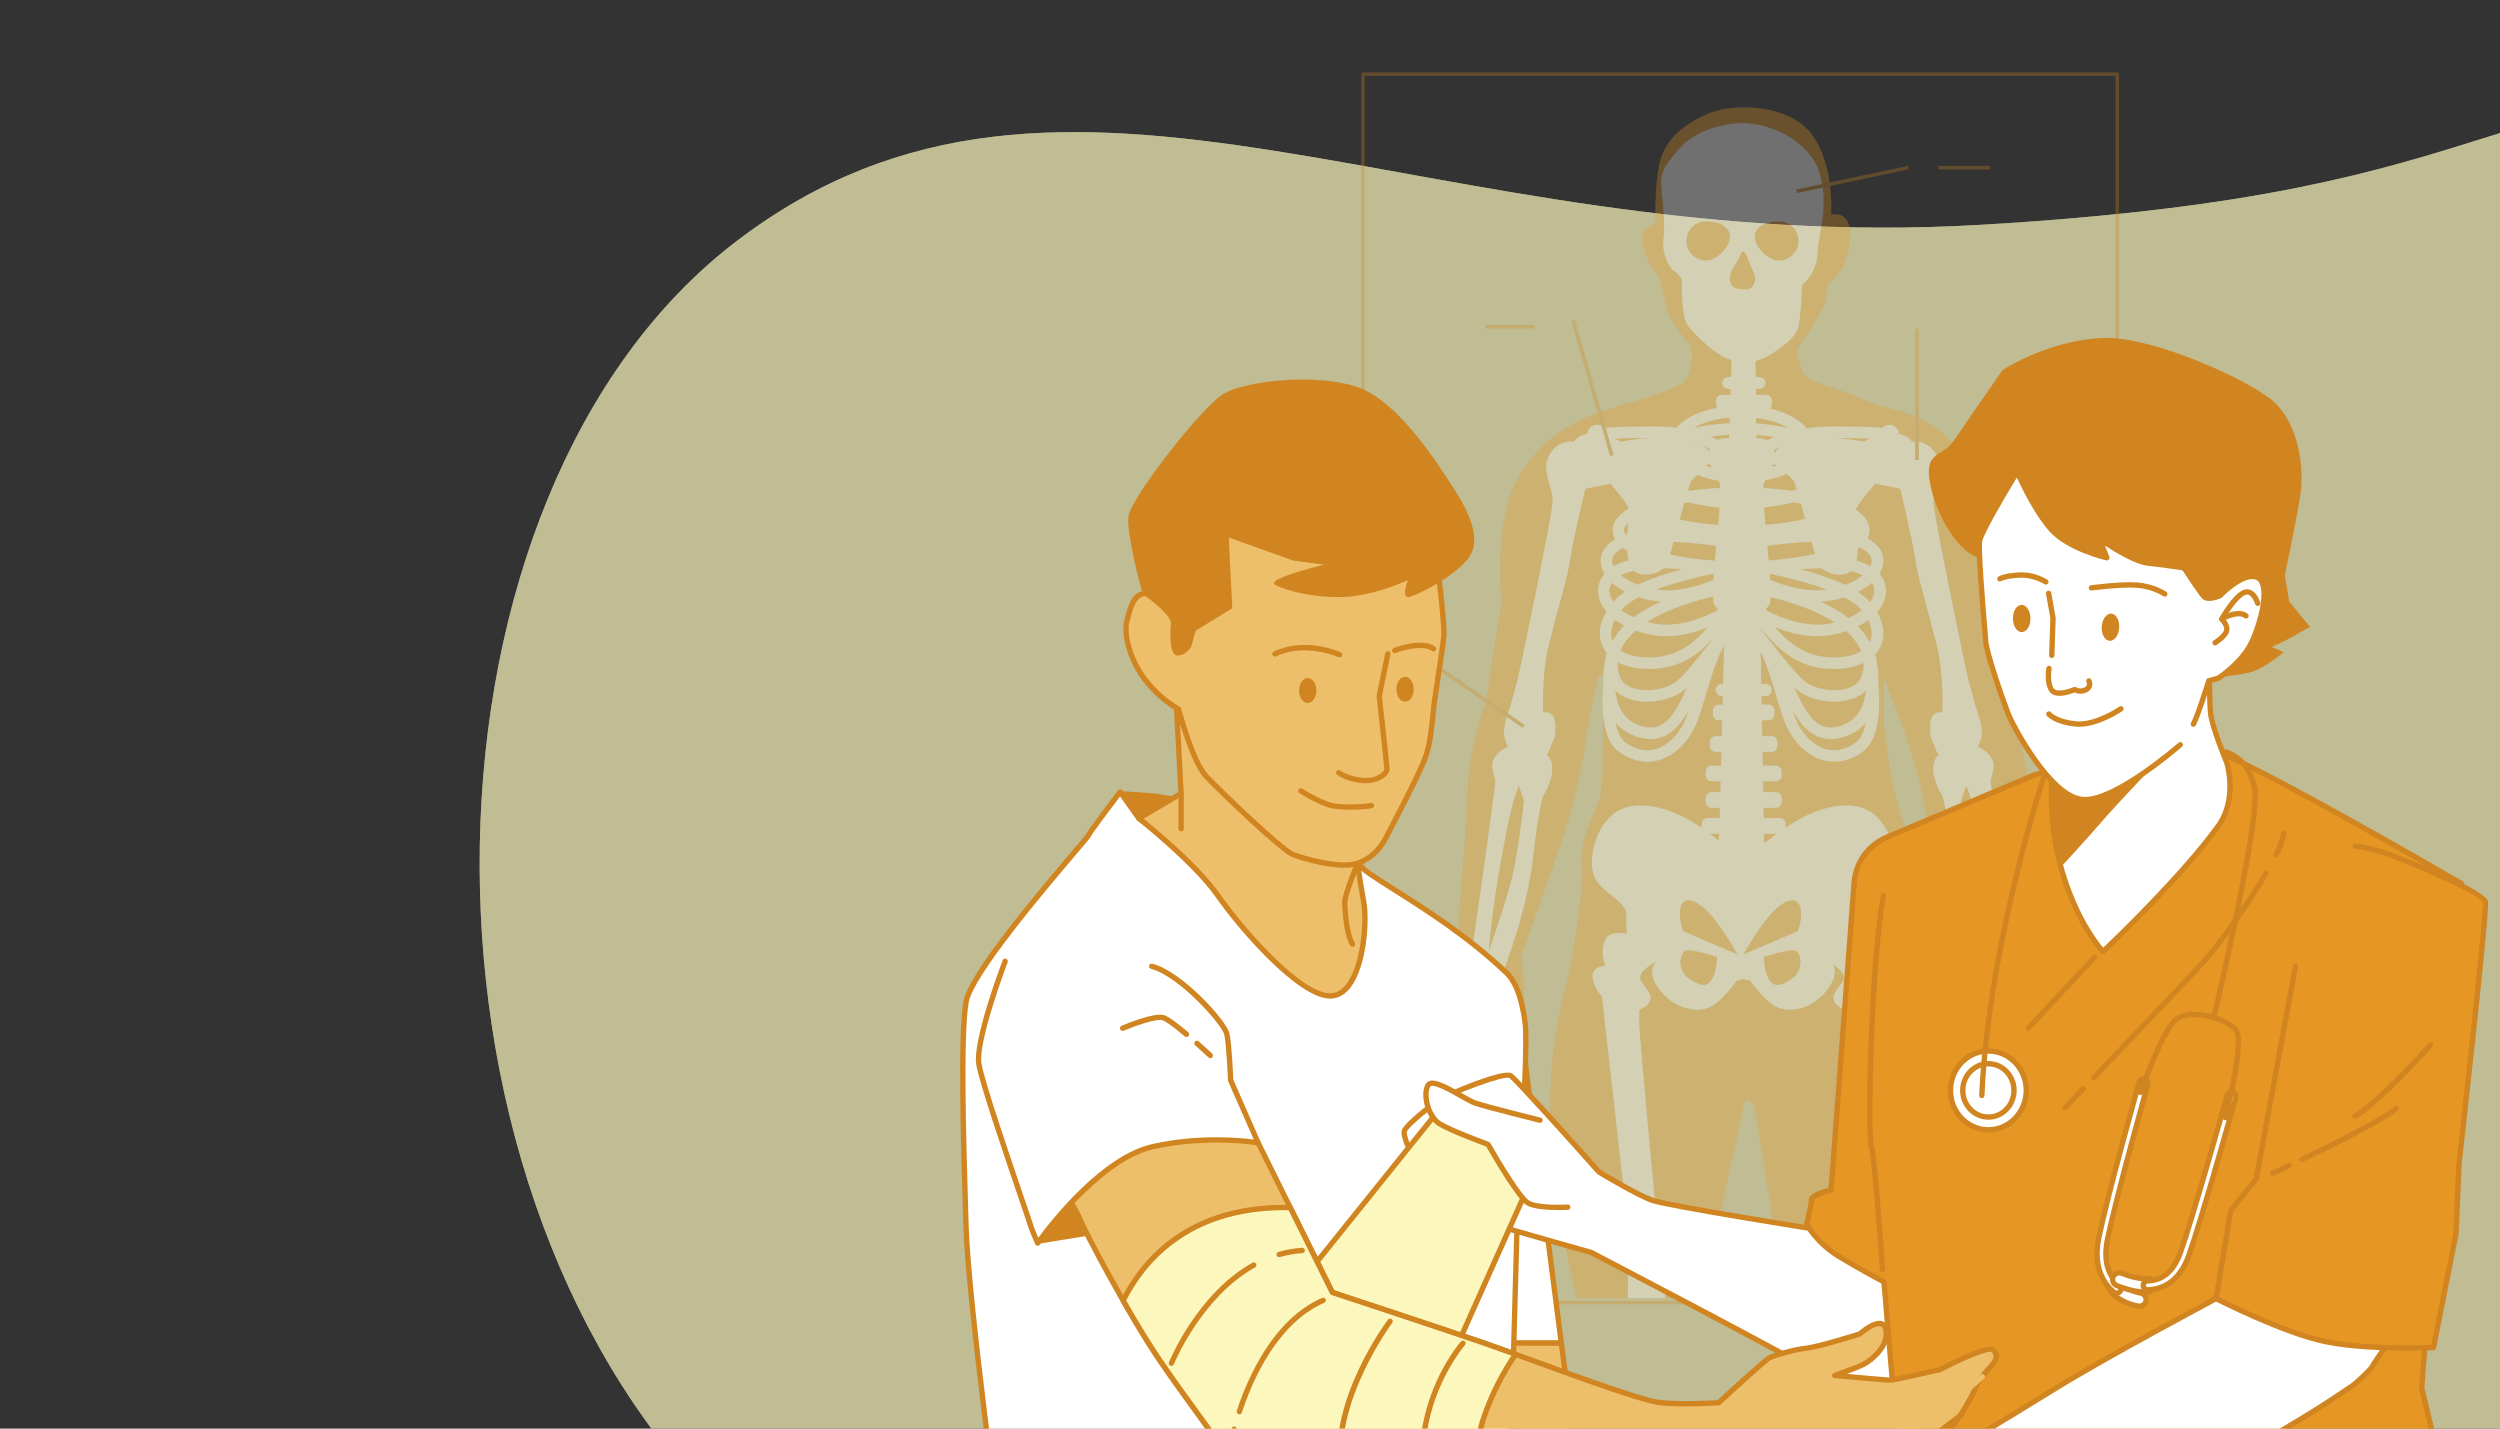 <?xml version="1.0" encoding="UTF-8"?><svg id="Capa_1" xmlns="http://www.w3.org/2000/svg" viewBox="0 0 1400 800"><rect x="0" y="0" width="1400" height="800" fill="#333333" stroke="none"/><defs><style>.cls-1{fill:#e69623;}.cls-2{opacity:.3;}.cls-3,.cls-4{fill:#fcf7bc;}.cls-5{fill:#fff;}.cls-4,.cls-6{opacity:.7;}.cls-7{fill:#d08521;}.cls-8{fill:#eebf6b;}</style></defs><g class="cls-6"><path class="cls-3" d="M2020.68,208.42s-117.36-188.88-355.76-177.88c-293.38,13.54-243.9,77.02-555.64,95.36-311.75,18.34-511.63-132.03-696.85,9.17-185.21,141.2-194.38,522.64-11,707.85,183.38,185.21,460.29,12.84,645.5,33.01,185.21,20.17,583.15,91.69,805.04,31.17,221.89-60.52,284.24-540.97,168.71-698.68Z"/><path class="cls-4" d="M2020.68,208.42s-117.36-188.88-355.76-177.88c-293.38,13.54-243.9,77.02-555.64,95.36-311.75,18.34-511.63-132.03-696.85,9.17-185.21,141.2-194.38,522.64-11,707.85,183.38,185.21,460.29,12.84,645.5,33.01,185.21,20.17,583.15,91.69,805.04,31.17,221.89-60.52,284.24-540.97,168.71-698.68Z"/></g><g class="cls-2"><path class="cls-1" d="M784.71,587.63l9.03-2.01v51.16c0,5.02,3.01,12.04,8.02,6.02,0,0,5.02,7.02,8.03,4.01l4.89-2.82s5.93,2.44,8.72,1.39c2.79-1.05,8.37-8.72,8.37-8.72,0,0,1.39,4.18,6.62-2.09,5.23-6.28,5.93-13.95,7.32-19.18,1.39-5.23,5.93-33.82,7.32-38.7,1.4-4.88,0-30.68,0-30.68l-1.05-11.16s22.66-61.72,26.5-76.36c3.84-14.64,8.02-29.99,9.41-42.54,1.39-12.55,7.32-37.31,7.32-37.31l2.44-1.05s.35,58.93-1.05,66.6c-1.39,7.67-11.86,21.97-10.81,40.1,1.05,18.13-5.23,48.81-6.97,59.28-1.74,10.46-14.99,46.03-9.41,104.25,3.24,33.79,8.53,58.93,13.72,79.17h71.45c1.24-6.46,12.24-63.62,12.82-65.95.62-2.47,9.86-44.99,9.86-44.99,0,0,3.7.62,4.93,3.7,1.23,3.08,17.25,107.2,17.26,107.24h70.02c7.22-24.2,16.27-57.75,16.27-86.9,0-44.99-9.24-100.46-11.71-110.32-2.47-9.86-4.31-28.97-4.31-28.97,0,0,3.7-14.79,0-27.74-3.7-12.94-6.16-17.87-9.25-32.05-3.08-14.18-5.55-35.75-5.55-37.6v-24.04s11.71,28.35,17.26,48.07,5.55,31.43,11.71,49.92c6.16,18.49,19.11,53,21.57,60.4,2.46,7.4-3.08,20.34-.62,40.06,2.47,19.72,4.93,53.62,9.25,58.55,4.31,4.93,9.25-.62,9.25-.62,0,0,1.85,9.86,5.55,11.09,3.7,1.23,8.63-2.47,8.63-2.47,0,0,1.23,6.16,7.4,3.7,6.16-2.47,7.4-6.78,7.4-6.78,0,0,9.25,3.7,8.01-8.63-1.23-12.33-4.31-28.97-4.31-32.67s.62-15.41.62-15.41c0,0,6.16,4.93,11.09,5.55,4.93.62,9.86,5.55,13.56,0,3.7-5.55.62-7.4-6.16-11.71-6.78-4.31-7.4-5.55-12.33-12.94-4.93-7.4-.62-9.25-11.09-18.49-10.48-9.24-17.26-13.56-17.26-21.57s8.01-57.94.62-93.68c-7.4-35.75-11.09-44.99-12.33-50.54-1.23-5.55-12.33-47.46-12.33-47.46,0,0,9.86-38.83-7.4-71.5-17.26-32.67-40.68-30.2-58.55-38.21-17.87-8.01-32.05-9.86-34.51-14.79-2.47-4.93-3.7-13.56-3.7-13.56,0,0,16.02-22.19,16.64-29.58l.62-7.4s9.86-3.7,12.33-22.8c2.47-19.11-10.37-15.74-10.37-15.74,0,0,2.01-28.09-11.03-45.14-13.04-17.05-43.13-17.05-56.17-12.04-13.04,5.02-26.08,14.04-29.09,29.09s-2.01,33.1-2.01,33.1c0,0-10.03,2.01-7.02,13.04,3.01,11.03,9.03,17.05,9.03,17.05,0,0,3.01,14.04,5.02,20.06,2.01,6.02,13.04,19.06,13.04,19.06,0,0,2.01,15.05-5.02,20.06-7.02,5.02-24.07,9.03-48.15,17.05-24.07,8.02-46.14,29.09-51.16,56.17-5.02,27.08-2.01,49.15-2.01,49.15l-9.03,57.18s-9.03,21.06-10.03,49.15c-1,28.09-6.02,84.26-6.02,84.26,0,0,6.02,4.01-8.02,11.03-14.04,7.02-15.05,12.04-17.05,17.05-2.01,5.02-3.01,15.05-7.02,18.06-4.01,3.01-17.05,0-15.05,10.03,2.01,10.03,16.05,4.01,16.05,4.01Z"/><path class="cls-5" d="M782.07,589.45c.06-.08.1-.14.16-.22,2.38,1.4,5.26.04,7.14-2.59,2.81-3.93,15.17-18.54,11.8-17.41,2.25-3.37,5.06-7.86,5.06-7.86,0,0,2.25,8.99,0,14.04-2.25,5.06-6.74,14.04-5.06,16.85,0,0-1.68,5.06-1.68,9.55,0,3.41-1.29,17.47-.19,23.08-.45,2.98-.93,6.79-.93,9.5,0,5.06,1.69,11.23,5.06,3.93,3.37-7.3,2.81-19.66,2.81-19.66l-.62.17c.81-3.28,1.19-6.78,1.19-9.16,0-5.06,1.12-15.73,1.12-15.73,0,0-.04-.06-.09-.15.81-.73,1.47-1.93,1.78-3.78,1.12-6.74,1.12-8.99,2.81-14.61,1.03-3.45,3.75-5.2,5.19-6.69-.4,4.11-.45,10.22-.69,11.17-.3,1.22-3.65,6.09-3.04,10.65.17,1.3.79,2.39,1.6,3.26-.12.14-.26.23-.38.4,0,0-2.74.61-3.04,5.17-.3,4.57-.61,7.61-1.83,10.35-1.22,2.74-3.65,6.09,0,7.91,0,0-2.44,1.52-3.04,4.87-.32,1.78-.73,5-.54,7.65-.59,2.47-2.02,9.07-1.29,11.52.91,3.04.91,8.52,4.26,5.17,3.35-3.35,3.96-15.83,3.96-15.83,0,0-.51.09-1.22.16.23-.87.48-1.92.91-3.21,1.52-4.57,2.43-7.3,2.13-8.83-.06-.3-.2-.66-.38-1,.55-.59.97-1.62,1.29-3.26.91-4.57.3-6.09,1.83-8.52,1.52-2.43,3.04-3.96,3.65-8.22l.61-4.26c2.13-3.65,1.22-7.61,1.83-11.87.61-4.26,1.83-13.7,1.83-13.7,0,0-.1-.07-.25-.19,2.24.67,4.4,1.26,6.38,1.57,0,.05-.04.08-.04.13,0,0,1.22,14.61,1.83,20.09.27,2.41.6,4.01,1.12,4.99-.67,1.22-1.42,2.92-1.42,4.44,0,2.74-.3,9.13-.91,12.17-.24,1.18-.24,2.57.04,3.78-.12.06-.26.08-.34.18,0,0-2.13,14.3-.3,15.22,1.83.91,2.43,1.83,3.96-2.13,1.52-3.96,3.04-6.7,3.35-8.83l.3-2.13s-.55-.32-1.32-.73c.78-.85.69-2.43,2.54-7.79,2.74-7.91,1.83-13.09,1.52-15.52l-.3-2.43s-.66-.04-1.55.03c.42-2.73.23-6.42-.58-10.68-1.21-6.27-1.64-10.01-1.77-11.31.9-.47,1.67-1.17,2.23-2.2,2.94-5.4-.54-11.65-1.84-15.02,1.21-1.9,2.19-4.83,4.09-10.26,3.93-11.23,12.92-35.95,15.73-61.79,2.81-25.84,5.62-34.27,5.62-34.27,0,0,5.62-7.86,5.06-16.29-.19-2.8-1.32-5.15-3.07-7.04,1.28-.84,1.51-2.11,2.51-4.76,1.69-4.49,2.81-4.49,2.25-12.36-.56-7.86-6.74-6.18-6.74-6.18,0,0-1.12-20.78,3.37-38.76,4.49-17.98,10.67-38.2,11.8-47.19,1.12-8.99,8.43-39.32,8.43-39.32l14.04-2.81s5.14,5.95,8.28,10.35c.49,1.08,1.16,2.11,1.98,3.1.06.12.11.23.15.34-5.73,3.37-9.15,7.43-9.15,12.16,0,1.78.5,3.46,1.41,5.04-5.89,3.46-8.81,8.51-7.97,14.05.28,1.87.97,3.68,2,5.41-2.9,3.4-4.16,7.48-3.46,11.81.54,3.3,2.1,6.44,4.5,9.29-3.82,6.5-4.73,13.14-2.4,18.9.67,1.66,1.62,3.16,2.75,4.53-.19.3-.37.61-.46.98-.16.65-1.91,7.93-1.6,16.59-1.13,12.81-.75,30.8,8.91,37.67,5.08,3.61,10.49,5.46,15.85,5.46,1.56,0,3.11-.16,4.65-.47,7.72-1.57,14.83-7.09,20.03-15.53,3.14-5.11,5.39-12.71,8-21.51,2.72-9.19,5.66-19.07,9.91-27.02.08-.11.16-.21.24-.32l-.54,21.27h-.8c-1.84,0-3.32,1.49-3.32,3.32v.15c0,1.84,1.49,3.32,3.32,3.32h.63l-.12,4.77h-2.11c-1.84,0-3.32,1.49-3.32,3.32v2.19c0,1.84,1.49,3.32,3.32,3.32h1.89l-.22,8.84h-3.32c-1.84,0-3.32,1.49-3.32,3.32v2.19c0,1.84,1.49,3.32,3.32,3.32h3.09l-.19,7.66h-5.23c-1.84,0-3.32,1.49-3.32,3.32v2.19c0,1.84,1.49,3.32,3.32,3.32h5.01l-.15,6.01h-4.86c-1.84,0-3.32,1.49-3.32,3.32v2.19c0,1.84,1.49,3.32,3.32,3.32h4.64l-.14,5.68h-6.76c-1.84,0-3.32,1.49-3.32,3.32v2.19c-18.05-12.46-38.36-16.92-49.76-7.51-11.39,9.41-14.37,28.73-9.41,36.66,4.95,7.93,16.35,12.38,16.84,18.33.29,3.47-.25,7.77.61,11.74-4.52-.67-10.31-.65-12.24,3.22-3.34,6.67,0,14.78,0,14.78,0,0-8.1.48-7.15,6.67.95,6.2,5.24,10.49,5.24,10.49,0,0,9.06,79.62,12.4,110.13,2.28,20.82,2.78,44.51,1.96,58.83h21.27c-3.43-22.36-14.65-147.41-14.65-152.75v-8.58s8.58-3.34,5.72-9.06c-2.86-5.72-6.67-7.15-4.77-10.97,1.91-3.81,8.95-7.27,8.95-7.27,0,0-6.94,4.46.99,15.36,7.93,10.9,19.82,13.38,27.25,10.9,7.43-2.48,16.35-15.36,16.35-15.36l3.8-.95,3.8.95s8.92,12.88,16.35,15.36,19.32,0,27.25-10.9c5-6.87,4.09-11.18,2.73-13.43,2.1,1.36,4.59,3.28,5.62,5.33,1.91,3.81-1.91,5.24-4.77,10.97-2.86,5.72,5.72,9.06,5.72,9.06v8.58c0,5.34-11.22,130.39-14.65,152.75h21.27c-.82-14.32-.32-38.02,1.96-58.83,3.34-30.51,12.4-110.13,12.4-110.13,0,0,4.29-4.29,5.24-10.49.95-6.2-7.15-6.67-7.15-6.67,0,0,3.34-8.1,0-14.78-1.71-3.42-6.41-3.83-10.6-3.42.8-3.92.28-8.13.56-11.54.5-5.94,11.89-10.4,16.84-18.33,4.95-7.93,1.98-27.25-9.41-36.66-11.34-9.37-31.5-4.99-49.49,7.33v-2.01c0-1.84-1.49-3.32-3.32-3.32h-9l-.1-5.68h6.84c1.84,0,3.32-1.49,3.32-3.32v-2.19c0-1.84-1.49-3.32-3.32-3.32h-7l-.11-6.01h7.11c1.84,0,3.32-1.49,3.32-3.32v-2.19c0-1.84-1.49-3.32-3.32-3.32h-7.27l-.14-7.66h5.08c1.84,0,3.32-1.49,3.32-3.32v-2.19c0-1.84-1.49-3.32-3.32-3.32h-5.24l-.16-8.84h3.76c1.84,0,3.32-1.49,3.32-3.32v-2.19c0-1.84-1.49-3.32-3.32-3.32h-3.92l-.09-4.77h2.41c1.84,0,3.32-1.49,3.32-3.32v-.15c0-1.84-1.49-3.32-3.32-3.32h-2.53l-.33-18.15c3.51,7.4,6.09,16.08,8.49,24.21,2.61,8.8,4.86,16.41,8,21.51,5.2,8.45,12.31,13.96,20.02,15.53,1.54.31,3.1.47,4.65.47,5.37,0,10.77-1.85,15.85-5.46,9.66-6.87,10.04-24.86,8.91-37.68.31-8.66-1.44-15.93-1.6-16.58-.03-.12-.11-.2-.15-.31,1.4-1.54,2.51-3.27,3.29-5.2,2.29-5.66,1.46-12.2-2.21-18.59,2.55-2.93,4.22-6.17,4.78-9.59.7-4.33-.56-8.41-3.45-11.81,1.03-1.73,1.71-3.54,2-5.41.87-5.77-2.32-11.02-8.72-14.48.75-1.46,1.17-2.99,1.17-4.61,0-4.29-2.82-8.03-7.62-11.21,0-.04,0-.11,0-.14,0-2.25,10.67-14.61,10.67-14.61l14.04,2.81s7.3,30.33,8.43,39.32c1.12,8.99,7.3,29.21,11.8,47.19,4.49,17.98,3.37,38.76,3.37,38.76,0,0-6.18-1.69-6.74,6.18-.56,7.86.56,7.86,2.25,12.36.99,2.65,1.23,3.92,2.51,4.76-1.76,1.89-2.88,4.24-3.07,7.04-.56,8.43,5.06,16.29,5.06,16.29,0,0,2.81,8.43,5.62,34.27,2.81,25.84,11.8,50.56,15.73,61.79,1.9,5.43,2.88,8.36,4.09,10.26-1.3,3.37-4.79,9.62-1.84,15.02.56,1.03,1.33,1.73,2.23,2.2-.13,1.3-.57,5.05-1.77,11.31-.82,4.26-1,7.95-.58,10.68-.89-.07-1.55-.03-1.55-.03l-.3,2.43c-.3,2.44-1.22,7.61,1.52,15.52,1.85,5.36,1.76,6.95,2.54,7.79-.77.41-1.32.73-1.32.73l.3,2.13c.3,2.13,1.83,4.87,3.35,8.83,1.52,3.96,2.13,3.04,3.96,2.13,1.83-.91-.3-15.22-.3-15.22-.08-.1-.22-.12-.34-.18.27-1.21.27-2.6.04-3.78-.61-3.04-.91-9.43-.91-12.17,0-1.53-.75-3.22-1.42-4.44.51-.98.85-2.59,1.12-4.99.61-5.48,1.83-20.09,1.83-20.09,0-.06-.03-.08-.04-.13,1.98-.31,4.14-.9,6.38-1.57-.15.11-.25.19-.25.19,0,0,1.22,9.43,1.83,13.7.61,4.26-.3,8.22,1.83,11.87l.61,4.26c.61,4.26,2.13,5.78,3.65,8.22,1.52,2.43.91,3.96,1.83,8.52.33,1.64.74,2.67,1.29,3.26-.18.35-.32.7-.38,1-.3,1.52.61,4.26,2.13,8.83.43,1.29.69,2.34.91,3.21-.71-.07-1.22-.16-1.22-.16,0,0,.61,12.48,3.96,15.83,3.35,3.35,3.35-2.13,4.26-5.17.74-2.45-.7-9.06-1.29-11.52.19-2.64-.21-5.87-.54-7.65-.61-3.35-3.04-4.87-3.04-4.87,3.65-1.83,1.22-5.17,0-7.91-1.22-2.74-1.52-5.78-1.83-10.35-.3-4.57-3.04-5.17-3.04-5.17-.11-.17-.25-.26-.38-.4.81-.86,1.42-1.96,1.6-3.26.61-4.57-2.74-9.43-3.04-10.65-.24-.95-.29-7.06-.69-11.17,1.43,1.49,4.15,3.24,5.19,6.69,1.69,5.62,1.69,7.86,2.81,14.61.31,1.85.96,3.05,1.78,3.78-.05.09-.09.15-.09.15,0,0,1.12,10.67,1.12,15.73,0,2.38.38,5.88,1.19,9.16l-.62-.17s-.56,12.36,2.81,19.66c3.37,7.3,5.06,1.12,5.06-3.93,0-2.7-.48-6.52-.93-9.5,1.09-5.61-.19-19.67-.19-23.08,0-4.49-1.69-9.55-1.69-9.55,1.69-2.81-2.81-11.8-5.06-16.85-2.25-5.06,0-14.04,0-14.04,0,0,2.81,4.49,5.06,7.86-3.37-1.12,8.99,13.48,11.8,17.41,1.88,2.63,4.77,3.99,7.14,2.59.06.08.09.14.16.22,2.25,2.81,11.23,3.37,14.04-1.12,2.81-4.49-11.23-3.37-11.23-3.37,2.25-6.74-2.25-2.81-5.06-6.18-2.81-3.37-6.18-8.43-6.18-8.43,2.81-3.37-10.11-14.04-11.8-15.17-1.69-1.12-11.8-10.67-11.8-10.67-1.69-5.62-8.43-5.62-10.11-14.04-1.69-8.43-12.92-90.44-12.92-92.68s1.12-3.37,1.69-8.43c.44-3.92-2.88-8.82-8.84-11.1.13-.24.31-.44.41-.69,2.25-5.62,2.81-8.43,0-16.85-2.81-8.43-4.49-15.73-5.62-19.66-1.12-3.93-19.1-90.44-19.66-99.43-.56-8.99,6.18-17.41,2.25-25.84-3.93-8.43-11.8-8.99-13.48-8.43-1.6.53-1.19-2.99-7.89-4.3-.23-2.86-2.6-5.12-5.52-5.12-1.57,0-2.98.65-3.99,1.7-2.79-.28-10.57-.83-28.65-.83-5.02,0-9.57.4-13.67,1.02-4.03-4.95-11.37-8.88-20.61-11,.66-.61,1.09-1.46,1.09-2.43v-1.96c0-1.84-1.49-3.32-3.32-3.32h-5.51l-.06-3.3h2.01c1.84,0,3.32-1.49,3.32-3.32s-1.49-3.32-3.32-3.32h-2.13l-.17-9.06c2.04-.44,3.91-1.1,5.48-1.95,5.97-3.26,16.83-10.32,18.46-16.83,1.63-6.52,2.17-23.89,2.17-23.89,0,0,8.14-5.43,8.69-17.92.54-12.49,6.52-25.52,1.09-44.53-5.43-19.01-33.12-32.58-54.3-26.61,0,0-15.2,2.17-24.44,13.03-9.23,10.86-10.47,13.19-9.77,22.26.54,7.06,2.17,21.18,1.09,28.24-1.09,7.06,2.71,15.75,5.97,17.92,3.26,2.17,4.34,4.89,4.34,4.89,0,0-.54,20.63,3.26,25.52,3.8,4.89,11.95,13.03,19.55,17.38,1.55.89,3.23,1.52,4.95,2.02l-.24,9.54h-1.58c-1.84,0-3.32,1.49-3.32,3.32s1.49,3.32,3.32,3.32h1.41l-.08,3.3h-4.89c-1.84,0-3.32,1.49-3.32,3.32v1.96c0,.74.29,1.38.69,1.94-10.21,1.93-18.39,5.98-22.83,11.23-3.61-.47-7.54-.76-11.82-.76-18.08,0-25.86.55-28.65.83-1.01-1.04-2.42-1.7-3.99-1.7-2.9,0-5.26,2.23-5.51,5.07-7.02,1.27-6.58,4.9-8.2,4.36-1.69-.56-9.55,0-13.48,8.43-3.93,8.43,2.81,16.85,2.25,25.84-.56,8.99-18.54,95.49-19.66,99.43-1.12,3.93-2.81,11.23-5.62,19.66-2.81,8.43-2.25,11.23,0,16.85.1.25.28.46.41.69-5.95,2.28-9.27,7.18-8.84,11.1.56,5.06,1.69,6.18,1.69,8.43s-11.23,84.26-12.92,92.68c-1.69,8.43-8.43,8.43-10.11,14.04,0,0-10.11,9.55-11.8,10.67-1.69,1.12-14.61,11.8-11.8,15.17,0,0-3.37,5.06-6.18,8.43-2.81,3.37-7.3-.56-5.06,6.18,0,0-14.04-1.12-11.23,3.37,2.81,4.49,11.8,3.93,14.04,1.12ZM1101.05,440.03c2.81,6.18,5.62,16.85,10.67,45.5,5.06,28.65,6.18,47.19,6.18,47.19,0,0-8.43-24.15-12.36-38.76-3.93-14.61-7.3-45.5-7.3-45.5l2.81-8.43ZM911.73,292.87c-.16,1.89-.31,4.02-.42,6.23-.31.09-.63.17-.94.26-.57-.84-.92-1.67-.92-2.46,0-1.28.8-2.64,2.27-4.03ZM908.54,307c.1-.05.22-.1.33-.15.75.58,1.56,1.15,2.43,1.7.11,1.9.32,3.67.65,5.24-2.94.73-5.61,1.7-7.86,2.98-.21.12-.38.26-.58.38-.34-.72-.57-1.44-.68-2.13-.58-3.89,2.78-6.51,5.71-8.02ZM902.67,326.44c2.05,1.83,4.53,3.49,7.4,4.95-2.57,1.67-4.77,3.46-6.45,5.38-.06.07-.11.14-.17.21-1.15-1.65-1.85-3.28-2.1-4.8-.37-2.28.25-4.17,1.31-5.73ZM930.11,336.93c-2.55,1.16-5.07,2.4-7.51,3.77-2.88,1.61-5.43,3.28-7.71,4.99-2.69-1.22-5-2.59-6.89-4.05.17-.2.31-.4.48-.6,2.07-2.36,5.32-4.56,9.21-6.59,2.46.77,5.07,1.43,7.83,1.92,1.53.27,3.06.44,4.59.56ZM927.56,330.11c10.75-4.03,23.26-7.05,32.16-8.81-.08,1.16-.16,2.28-.22,3.36-9.06,3.86-20.77,7.18-31.94,5.45ZM916,353.14c2.65.95,5.48,1.73,8.48,2.33,2.87.57,5.75.82,8.62.82,8.08,0,15.99-2.04,23-4.77-6.15,6.84-16.44,18.09-36.28,16.5-5.17-.42-9.34-1.74-12.33-3.8,1.64-3.85,4.52-7.59,8.51-11.08ZM904.35,347.06c1.57,1.17,3.32,2.26,5.2,3.25-2.81,2.79-4.96,5.63-6.54,8.49-1.33-3.45-.82-7.53,1.34-11.74ZM941.68,407.22c-4.25,6.9-9.86,11.37-15.8,12.58-5.12,1.05-10.33-.28-15.47-3.93-2.96-2.1-4.71-6.18-5.65-11.11,2.47,2.96,5.73,5.46,10.05,7.16,3.47,1.37,6.62,1.97,9.48,1.97,10.23,0,16.79-7.77,21.51-16.34-1.3,3.87-2.64,7.26-4.12,9.66ZM904.57,386.67c2.48,2.54,5.95,4.42,10.21,5.42,2.46.58,5.07.86,7.7.86,7.63,0,15.46-2.33,20.45-6.4.56-.45,1.12-.97,1.7-1.49-7,15.86-13.33,26.4-27.44,20.85-8.59-3.38-11.73-11.45-12.62-19.23ZM955.91,361.99c-5.67,7.26-12.1,15.48-17.07,19.53-5.2,4.24-14.91,6.07-22.58,4.26-3.07-.72-7.06-2.34-8.68-5.93-1.17-2.58-1.71-5.2-1.72-7.82.05-.28.11-.6.16-.86.02-.1-.01-.2,0-.3,3.62,1.92,8.06,3.17,13.27,3.59,1.49.12,2.92.18,4.32.18,18.93,0,29.72-10.49,36.02-17.4-1.2,1.51-2.44,3.1-3.73,4.75ZM925.74,349.12c-1.15-.23-2.18-.53-3.25-.81,1.05-.67,2.13-1.32,3.27-1.96,11-6.15,23.94-10.01,33.5-12.25.07,2.16.29,3.69.72,4.36.68,1.06,1.42,2.14,2.16,3.19-9.75,5.01-23.51,10.04-36.39,7.47ZM961.88,246.29c-1.09-.54-2.42-1.15-3.98-1.79,3.29-.47,6.77-.82,10.43-1.01l-.05,2.03c-2.17-.28-4.45-.18-6.4.77ZM958.44,261.76c-1.09-.29-2.12-.61-3.12-.96.12-.16.25-.31.36-.47.71-.08,1.46-.13,2.18-.2.17.55.37,1.09.58,1.62ZM962.69,466.97l-.09,3.7c-1.56-1.17-3.21-2.38-5.04-3.7h5.13ZM959.05,547.79c-2.48,4.46-5.45,5.45-12.88.5-7.43-4.95-5.45-14.37-2.48-15.85,2.97-1.49,17.83,3.47,17.83,3.47,0,0,0,7.43-2.48,11.89ZM1003.14,548.28c-7.43,4.95-10.4,3.96-12.88-.5-2.48-4.46-2.48-11.89-2.48-11.89,0,0,14.86-4.95,17.83-3.47,2.97,1.49,4.95,10.9-2.48,15.85ZM994.89,466.97c-2.65,1.9-4.98,3.63-7.06,5.22l-.1-5.22h7.16ZM993.63,362c-2.68-3.43-5.16-6.6-7.43-9.29-.19-.26-.39-.52-.59-.78v-.02c1.12,1.04,2.26,2.14,3.36,3.37l.39.43c6.06,6.75,17.02,18.93,37.41,18.93,1.4,0,2.84-.06,4.32-.18,4.82-.39,8.97-1.5,12.44-3.18.05.23.09.5.14.74,0,2.62-.55,5.25-1.72,7.83-1.62,3.59-5.62,5.21-8.68,5.93-7.67,1.81-17.37-.03-22.58-4.26-4.97-4.05-11.4-12.27-17.07-19.53ZM993.83,253.84s-.06,0-.08,0c-.07-.65-.19-1.29-.37-1.93,1.25-.6,2.83-1.29,4.74-2-1.88.84-3.74,2.11-4.28,3.94ZM995.4,260.49c-.93.34-1.9.66-2.91.95.15-.4.3-.81.43-1.22.84.08,1.66.17,2.47.27ZM989.47,246.59c-1.75-1.02-3.79-1.3-5.82-1.17l-.03-1.8c3.48.24,6.79.61,9.9,1.11-1.61.67-2.97,1.31-4.05,1.87ZM1035.14,346.07c-2.4-1.85-5.11-3.65-8.2-5.38-2.4-1.34-4.88-2.57-7.39-3.71,1.93-.1,3.86-.27,5.78-.62,2.65-.48,5.16-1.1,7.53-1.84,3.81,2.01,6.99,4.17,9.03,6.5.24.27.43.55.66.82-2.03,1.54-4.5,2.98-7.42,4.22ZM1042.22,364.65c-2.94,1.81-6.86,2.98-11.66,3.37-20,1.6-30.27-9.81-36.4-16.63l-.13-.15c9.64,3.86,21.1,6.46,32.34,4.23,2.65-.53,5.15-1.21,7.53-2.01,3.95,3.53,6.75,7.31,8.32,11.19ZM991.31,324.65c-.06-1.05-.13-2.13-.21-3.26,8.9,1.78,21.24,4.77,31.85,8.77-11.08,1.61-22.67-1.68-31.64-5.51ZM991.55,334.39c9.41,2.28,21.69,6.06,32.23,11.95,1.27.71,2.47,1.45,3.63,2.2-.77.19-1.48.41-2.29.57-12.9,2.57-26.67-2.47-36.42-7.49.74-1.05,1.48-2.12,2.15-3.18.4-.63.62-2.06.7-4.06ZM1039.12,415.88c-5.14,3.65-10.34,4.97-15.47,3.93-5.94-1.21-11.55-5.68-15.8-12.58-1.48-2.4-2.82-5.78-4.12-9.65,4.72,8.57,11.27,16.34,21.5,16.34,2.86,0,6.01-.61,9.48-1.97,4.32-1.7,7.58-4.2,10.05-7.16-.94,4.92-2.69,9-5.65,11.11ZM1032.35,405.91c-14.11,5.55-20.44-4.99-27.44-20.85.57.52,1.14,1.04,1.7,1.49,5,4.07,12.82,6.4,20.45,6.4,2.63,0,5.24-.28,7.7-.86,4.26-1,7.73-2.89,10.21-5.42-.89,7.79-4.03,15.85-12.62,19.23ZM1047.32,358.96c-.09.23-.24.44-.34.66-1.53-2.97-3.68-5.95-6.53-8.86,2.08-1.05,3.99-2.21,5.71-3.46,2.08,4.19,2.55,8.25,1.16,11.67ZM1049.5,332.17c-.26,1.61-1.06,3.34-2.33,5.09-.14-.16-.25-.33-.4-.5-1.64-1.86-3.77-3.61-6.26-5.25,2.98-1.48,5.56-3.19,7.67-5.08,1.07,1.56,1.68,3.46,1.31,5.73ZM1040.41,307.31c.33-.25.64-.5.96-.75.32.14.65.28.95.44,2.93,1.51,6.3,4.13,5.71,8.02-.1.69-.33,1.4-.68,2.13-.2-.12-.38-.26-.58-.38-2.05-1.17-4.46-2.08-7.1-2.79.42-1.95.65-4.23.75-6.67ZM1047.45,245.68c-2.23.91-3.7,1.68-3.7,1.68,0,0-7.36-1.66-16.67-2.09,9.73.02,16.21.21,20.37.41ZM1036.53,319.83c2.47.57,4.69,1.34,6.56,2.33-2.42,1.99-5.67,3.86-9.76,5.37-7.59-3.64-16.64-6.55-24.87-8.75,3.71-.28,7.67-.47,11.62-.48,4.04,3.58,12.06,5,16.46,1.53ZM1014.43,303.43c.69,2.49,1.33,4.78,1.89,6.71-7.2,1.7-15.86,3.04-25.83,3.73-.23-2.66-.48-5.39-.74-8.14,2.47-.38,13.14-1.93,24.68-2.3ZM1010.88,290.52c-6.31,1.53-13.75,2.72-22.23,3.35-.31-3.43-.59-6.72-.8-9.69,5.86-.57,11.3-1.54,16.2-2.83,1.52.22,3.03.44,4.47.69.75,2.66,1.55,5.54,2.36,8.47ZM1004.43,269.26c.32.43.94,2.17,1.73,4.73-.88.28-1.79.55-2.72.81-5.16-.71-10.54-1.22-15.97-1.53.06-1.58.23-2.71.53-3.21.19-.32.4-.67.62-1.03,4.39-.84,8.42-2.04,11.92-3.6,1.72,1.64,3.25,2.99,3.89,3.84ZM1001.34,239.6c-5.4-1.24-11.42-2.07-17.84-2.48l-.06-3.05c7.38.91,13.54,2.95,17.9,5.53ZM996.7,507.16c8.92-6.44,11.89-1.49,11.89,4.46s-1.98,9.91-1.98,9.91l-30.22,12.88s11.39-20.81,20.31-27.25ZM996.17,123.95c6.06,0,10.97,4.91,10.97,10.97s-4.91,10.97-10.97,10.97-13.43-7.38-13.43-13.43,7.38-8.5,13.43-8.5ZM955.33,145.89c-6.06,0-10.97-4.91-10.97-10.97s4.91-10.97,10.97-10.97,13.43,2.44,13.43,8.5-7.38,13.43-13.43,13.43ZM970.68,150c2.47-3.56,4.66-8.77,4.66-8.77,2.47-1.92,4.11,6.31,6.58,11.24,2.47,4.93-.27,7.4-1.37,8.77-1.1,1.37-9.05,1.1-10.69-1.37-1.65-2.47-1.65-6.31.82-9.87ZM972.92,534.41l-30.22-12.88s-1.98-3.96-1.98-9.91,2.97-10.9,11.89-4.46c8.92,6.44,20.31,27.25,20.31,27.25ZM968.57,233.84l-.08,3.15c-7.23.34-13.96,1.23-19.96,2.61,4.78-2.82,11.7-5.01,20.04-5.76ZM957.57,251.44c-.14.41-.24.83-.33,1.25-2.14-3.16-8.34-4.2-8.34-4.2-.73-.3-1.49-.55-2.24-.8,4.68,1.18,8.35,2.59,10.91,3.76ZM947.21,269.26c.57-.76,1.87-1.93,3.36-3.34,3.5,1.43,7.44,2.56,11.75,3.3.17.29.34.57.5.83.3.5.46,1.61.53,3.16-5.76.3-11.45.83-16.92,1.58-.37-.1-.73-.22-1.09-.32.86-2.82,1.54-4.75,1.88-5.21ZM943.21,281.75c.85-.14,1.72-.27,2.61-.39,5.16,1.36,10.91,2.37,17.14,2.93-.21,2.97-.49,6.24-.8,9.66-8.12-.56-15.32-1.63-21.5-3.03.87-3.18,1.74-6.31,2.55-9.16ZM937.21,303.46c11.18.42,21.39,1.89,23.85,2.27-.26,2.78-.51,5.54-.74,8.22-2.16-.14-4.27-.31-6.31-.51-1.76-.22-3.72-.45-5.84-.67-4.72-.61-9.03-1.38-12.96-2.25.58-2,1.26-4.42,1.99-7.07ZM931.57,318.31c3.56.03,7.11.19,10.46.44-8.2,2.18-17.21,5.07-24.78,8.68-3.96-1.49-7.11-3.33-9.48-5.28,2.02-1.07,4.46-1.88,7.18-2.47,4.36,3.64,12.52,2.24,16.62-1.38ZM924.56,245.27c-9.31.43-16.66,2.09-16.66,2.09,0,0-1.45-.76-3.67-1.67,4.11-.2,10.56-.39,20.33-.42ZM839.92,485.53c5.06-28.65,7.86-39.32,10.67-45.5l2.81,8.43s-3.37,30.9-7.3,45.5c-3.93,14.6-12.36,38.76-12.36,38.76,0,0,1.12-18.54,6.18-47.19Z"/><path class="cls-5" d="M1012.59,296.74c.03.1.05.19.08.28-.55.02-1.09.05-1.63.07.52-.12,1.04-.23,1.55-.36Z"/><path class="cls-5" d="M1002.75,248.48s-.58.1-1.42.32c.95-.3,1.93-.59,2.99-.88-.52.19-1.06.35-1.56.56Z"/><path class="cls-5" d="M1040.41,296.9c0,.24-.1.49-.15.73-.04-.73-.09-1.44-.14-2.13.19.48.29.95.29,1.4Z"/><path class="cls-7" d="M1185.65,730.38h-422.38c-.55,0-1-.45-1-1V41.53c0-.55.45-1,1-1h422.38c.55,0,1,.45,1,1v687.84c0,.55-.45,1-1,1ZM764.27,728.38h420.38V42.53h-420.38v685.84Z"/><rect class="cls-7" x="825.18" y="355.29" width="2" height="65.76" transform="translate(37.82 848.33) rotate(-55.44)"/><rect class="cls-7" x="890.77" y="177.85" width="2" height="78.85" transform="translate(-25.38 253.35) rotate(-15.95)"/><rect class="cls-7" x="1005.42" y="99.53" width="63.97" height="2" transform="translate(1.66 216.91) rotate(-11.95)"/><rect class="cls-7" x="1072.5" y="184.18" width="2" height="73.41"/><rect class="cls-7" x="831.6" y="181.97" width="27.68" height="2"/><rect class="cls-7" x="1085.54" y="92.91" width="28.88" height="2"/><rect class="cls-7" x="776.24" y="360.09" width="27.68" height="2"/><rect class="cls-7" x="829.19" y="683.83" width="91.47" height="2"/><rect class="cls-7" x="794.29" y="688.65" width="20.46" height="2"/></g><path class="cls-7" d="M627.26,443.51s20.16,1.09,23.46,1.99c3.31.9,18.32,1.9,18.32,1.9,0,0-19.22,18.25-20.72,18.85-1.5.6-3.91.3-9.92-3.61-6.01-3.91-11.14-19.13-11.14-19.13Z"/><path class="cls-7" d="M647,467c-1.61,0-4.13-.85-8.88-3.94-6.09-3.96-11.13-18.76-11.34-19.39-.05-.16-.02-.33.08-.46.1-.13.24-.21.43-.2.83.04,20.25,1.1,23.57,2.01,3.22.88,18.07,1.87,18.22,1.88.2.01.37.14.44.33.07.19.02.4-.13.53-1.97,1.87-19.33,18.33-20.88,18.95-.42.17-.89.29-1.5.29ZM627.98,444.05c1.09,3.02,5.62,14.87,10.69,18.17,6.21,4.03,8.32,4.02,9.46,3.56,1.07-.46,12.09-10.71,19.74-17.96-3.59-.25-14.46-1.07-17.28-1.84-2.86-.78-18.93-1.72-22.61-1.93Z"/><polygon class="cls-8" points="856.09 971.06 917.55 971.06 886.03 841.91 874.33 752.03 829.73 751.67 834.68 888.16 856.09 971.06"/><path class="cls-7" d="M917.55,972.56h-61.46c-.68,0-1.28-.46-1.45-1.12l-21.41-82.9c-.03-.1-.04-.21-.05-.32l-4.95-136.49c-.01-.41.14-.81.42-1.1.29-.29.67-.42,1.09-.45l44.6.36c.75,0,1.38.56,1.48,1.31l11.69,89.8,31.5,129.07c.11.45,0,.92-.28,1.28-.28.36-.72.57-1.18.57ZM857.25,969.56h58.39l-31.07-127.29c-.01-.05-.02-.11-.03-.16l-11.53-88.58-41.73-.33,4.89,134.76,21.08,81.61Z"/><path class="cls-5" d="M854.2,595.65l20.13,156.38h-35.61s5.42-161.02,15.48-156.38Z"/><path class="cls-7" d="M874.33,753.53h-35.61c-.41,0-.8-.17-1.08-.46-.28-.29-.43-.69-.42-1.09.01-.38,1.29-38.08,3.71-76.02,4.94-77.47,9.7-80.41,11.49-81.51.76-.47,1.61-.52,2.4-.16.47.22.79.66.86,1.17l20.13,156.38c.06.43-.08.86-.36,1.18-.28.32-.69.51-1.13.51ZM840.27,750.53h32.35l-19.58-152.08c-1.85,4.24-5.45,20.02-9.13,77.76-2.14,33.51-3.38,66.84-3.65,74.32Z"/><path class="cls-5" d="M560.58,863.19l13.4,107.87h298.65l-26.38-164.74,3.27-118.32s6.54-100.02,4.58-115.05c-1.96-15.04-5.59-23.46-10.46-28.11-35.19-33.57-78.41-53.57-83.33-61.43-4.92-7.86-19.95-13.09-19.95-13.09l-59.49-.65-43.07-11.33-10.53-14.81s-17,22.23-17.65,24.19c-.65,1.96-65.37,73.87-68.64,93.48-3.27,19.61-1.31,82.37,0,125.51,1.31,43.14,19.61,176.5,19.61,176.5Z"/><path class="cls-7" d="M872.63,972.56h-298.65c-.76,0-1.4-.56-1.49-1.31l-13.4-107.86c-.26-1.91-18.33-134.01-19.62-176.65l-.06-1.92c-1.34-44.07-3.17-104.42.08-123.89,2.63-15.79,41.97-62.13,60.87-84.4,3.98-4.69,7.43-8.75,7.89-9.47,1.23-2.68,13.88-19.32,17.81-24.46.29-.38.73-.61,1.22-.59.48,0,.92.24,1.2.63l10.21,14.37,42.37,11.15,59.3.65c.16,0,.32.03.48.08.63.22,15.59,5.5,20.73,13.71,1.75,2.8,9.93,7.97,20.28,14.52,16.47,10.41,41.35,26.15,62.81,46.62,5.55,5.3,9.02,14.51,10.91,29,1.96,15.01-4.3,111.25-4.57,115.34l-3.26,118.12,26.36,164.6c.07.43-.05.88-.34,1.21s-.7.53-1.14.53ZM575.31,969.56h295.57l-26.11-163c-.01-.09-.02-.19-.02-.28l3.27-118.32c.07-1.06,6.51-100.1,4.59-114.82-1.77-13.58-5.04-22.48-10.01-27.22-21.24-20.27-45-35.29-62.35-46.26-11.51-7.27-19.11-12.08-21.22-15.46-4.27-6.82-17.1-11.71-18.95-12.39l-59.23-.65c-.12,0-.25-.02-.37-.05l-43.07-11.33c-.34-.09-.64-.3-.84-.58l-9.35-13.15c-6.39,8.39-15.55,20.65-16.2,22.17-.2.6-.98,1.56-8.37,10.26-17.27,20.34-57.71,67.98-60.2,82.96-3.2,19.18-1.37,79.36-.04,123.3l.06,1.92c1.29,42.57,19.41,175.01,19.6,176.34,0,0,0,.01,0,.02l13.24,106.55ZM608.23,467.11s-.03.07-.04.11c.01-.03.03-.07.04-.11Z"/><path class="cls-8" d="M658.53,390.31l2.89,54.02-23.63,13.99s30.87,24.12,44.38,43.41c13.51,19.29,46.79,57.4,63.67,55.95,16.88-1.45,20.26-39.55,17.85-52.58-2.41-13.02-3.38-21.71-3.38-21.71l-1.93-6.75s-27.98-6.27-40.52-15.92c-12.54-9.65-52.09-70.9-54.5-72.35-2.41-1.45-4.82,1.93-4.82,1.93Z"/><path class="cls-7" d="M744.93,559.23c-18.19,0-51.38-38.61-63.99-56.63-13.22-18.89-43.76-42.85-44.07-43.09-.39-.31-.6-.78-.57-1.28.03-.49.31-.94.73-1.19l22.85-13.52-2.84-53.11c-.02-.34.08-.68.28-.95,1.11-1.56,3.97-4.05,6.82-2.34.97.58,3.26,3.8,12.62,17.32,12.64,18.25,33.8,48.8,42.03,55.13,12.13,9.33,39.65,15.58,39.93,15.64.54.12.96.52,1.11,1.05l1.93,6.75c.02.08.04.16.05.25,0,.09.99,8.79,3.36,21.6,1.85,9.97.43,35.94-8.75,47.99-2.95,3.88-6.47,6.01-10.44,6.35-.34.03-.68.04-1.03.04ZM640.43,458.5c6.74,5.41,31.16,25.51,42.96,42.37,13.97,19.95,46.56,56.69,62.31,55.32,3.1-.27,5.89-2.01,8.31-5.18,8.3-10.9,10.02-35.73,8.19-45.62-2.24-12.08-3.25-20.56-3.38-21.68l-1.65-5.78c-4.93-1.17-28.68-7.1-40.23-15.99-8.6-6.62-29.1-36.22-42.67-55.8-5.52-7.96-10.73-15.49-11.76-16.49-.84-.42-1.93.6-2.46,1.18l2.86,53.44c.03.56-.25,1.09-.73,1.37l-21.76,12.88Z"/><path class="cls-7" d="M661.42,465.61c-.83,0-1.5-.67-1.5-1.5v-19.78c0-.83.67-1.5,1.5-1.5s1.5.67,1.5,1.5v19.78c0,.83-.67,1.5-1.5,1.5Z"/><path class="cls-7" d="M757.41,530.25c-.5,0-.98-.25-1.27-.69-3.76-5.91-4.58-21.02-4.58-24.44,0-4.51,6.6-20.48,7.35-22.28.32-.76,1.2-1.13,1.96-.81.76.32,1.13,1.2.81,1.96-2.86,6.87-7.12,18.16-7.12,21.13,0,4.37.97,17.91,4.11,22.83.44.7.24,1.63-.46,2.07-.25.16-.53.23-.8.23Z"/><path class="cls-8" d="M805.64,322.3s3.38,27.49,2.89,33.76c-.48,6.27-4.34,29.91-5.31,37.14-.96,7.24-1.45,19.29-4.34,28.94-2.89,9.65-19.78,41-22.19,45.82-2.41,4.82-6.75,12.06-16.4,15.43-9.65,3.38-29.91-2.41-36.18-4.82-6.27-2.41-41-35.69-48.72-43.89-7.72-8.2-15.44-37.62-15.44-37.62,0,0-9.65-4.82-18.33-15.92-8.68-11.09-12.54-25.56-10.61-33.28,1.93-7.72,3.64-14.42,9.3-15.41,5.65-.99,12.89.46,15.3,1.42s-8.68-40.03-8.68-40.03c0,0,36.18-23.15,75.25-23.63,39.07-.48,80.07,33.28,83.45,52.09Z"/><path class="cls-7" d="M752.72,485.95c-11.03,0-25.1-4.42-29.13-5.97-6.71-2.58-41.71-36.23-49.27-44.26-7.34-7.8-14.42-33.16-15.62-37.63-2.3-1.27-10.59-6.25-18.23-16.01-9.26-11.84-12.81-26.87-10.89-34.57,1.97-7.9,3.84-15.36,10.49-16.52,4.94-.87,10.96.03,14.35.94-.58-5.23-4.78-22.38-8.92-37.68-.17-.63.09-1.3.64-1.66.37-.23,36.99-23.39,76.04-23.87,38.75-.46,81.28,32.92,84.94,53.33,0,.03,0,.05.01.08.14,1.13,3.39,27.72,2.9,34.06-.32,4.13-2.01,15.24-3.51,25.05-.79,5.18-1.47,9.65-1.81,12.18-.25,1.89-.48,4.17-.71,6.58-.67,6.84-1.51,15.36-3.68,22.59-2.4,8-14.05,30.28-19.65,40.99-1.25,2.39-2.19,4.19-2.63,5.07-2.64,5.28-7.3,12.7-17.25,16.18-2.29.8-5.07,1.13-8.07,1.13ZM644.54,333.62c-1.34,0-2.68.09-3.95.31-4.73.83-6.29,7.07-8.1,14.29-1.75,7,1.64,20.88,10.34,31.99,8.35,10.67,17.72,15.45,17.82,15.5.38.19.67.54.78.96.08.29,7.71,29.15,15.08,36.98,8.26,8.77,42.34,41.28,48.16,43.52,6.22,2.39,26.1,7.97,35.14,4.81,8.82-3.09,12.94-9.47,15.55-14.69.45-.9,1.39-2.71,2.66-5.12,5.56-10.63,17.12-32.74,19.43-40.46,2.08-6.95,2.91-15.31,3.57-22.02.24-2.44.47-4.74.72-6.69.34-2.55,1.02-7.04,1.82-12.23,1.41-9.27,3.17-20.81,3.48-24.82.46-5.94-2.73-32.2-2.88-33.42-1.64-9-12.77-21.97-27.71-32.27-17.12-11.81-36.56-18.55-53.46-18.55-.26,0-.52,0-.78,0-34.77.43-67.64,19.28-73.52,22.83.75,2.8,2.82,10.6,4.74,18.43,5.04,20.53,4.27,21.22,3.38,22.01-.47.42-1.13.53-1.73.3-1.53-.61-6.03-1.65-10.54-1.65Z"/><path class="cls-7" d="M656.09,350.19s-1.31,16.41,3.28,16.41,7.22-4.6,7.22-4.6l2.63-9.19,20.35-12.47-1.97-40.05,36.77,13.13,19.7,2.63s-34.8,8.53-29.54,11.16c5.25,2.63,20.35,7.22,38.08,6.57,17.73-.66,36.77-9.85,36.77-9.85,0,0-4.6,11.16,0,9.85,4.6-1.31,23.63-10.5,32.17-21.01,8.53-10.5,0-26.92-8.53-40.05-8.53-13.13-30.86-48.58-53.83-55.8-22.98-7.22-61.06-3.28-73.53,3.94-12.47,7.22-51.87,58.43-53.18,68.28-1.31,9.85,7.88,43.33,7.88,43.33,0,0,17.73,11.82,15.76,17.73Z"/><path class="cls-7" d="M659.37,367.1c-.68,0-1.29-.28-1.8-.84-2.97-3.22-2.02-15.59-1.98-16.11l.02-.12c1.52-4.55-10.72-13.92-15.56-17.15l-.16-.1-.05-.18c-.38-1.37-9.2-33.69-7.89-43.53,1.38-10.31,41.32-61.64,53.42-68.65,12.03-6.97,49.94-11.52,73.93-3.98,22.35,7.03,43.95,40.34,53.17,54.57l.94,1.44c8.59,13.22,17.32,29.78,8.5,40.64-8.67,10.68-27.8,19.86-32.42,21.17-1.14.33-1.77-.04-2.1-.41-1.43-1.6.14-6.51,1.04-8.94-4.38,1.96-20.67,8.81-35.83,9.38-17.13.63-32.31-3.61-38.32-6.62-.74-.37-.85-.85-.81-1.2.33-2.94,19.04-8.02,27.91-10.26l-17.2-2.3-36.06-12.88,1.95,39.6-20.44,12.53-2.62,9.11c-.11.2-2.83,4.85-7.66,4.85ZM656.58,350.28c-.27,3.5-.49,12.9,1.72,15.3.32.35.67.52,1.07.52,4,0,6.47-3.82,6.76-4.3l2.66-9.32,20.27-12.42-1.99-40.5,37.42,13.36,22.27,2.97-2.57.63c-14.25,3.5-29.66,8.33-29.7,10.04h0s.04.08.26.19c4.1,2.05,18.88,7.21,37.84,6.51,17.41-.64,36.38-9.71,36.57-9.8l1.18-.57-.5,1.21c-1.19,2.9-2.7,7.91-1.68,9.06.07.08.3.34,1.08.12,4.54-1.3,23.38-10.33,31.92-20.84,8.41-10.35-.16-26.53-8.57-39.46l-.94-1.44c-9.16-14.14-30.62-47.24-52.63-54.16-23.76-7.47-61.25-2.98-73.13,3.89-12,6.95-51.58,57.72-52.93,67.91-1.23,9.27,7.1,40.3,7.82,42.95,1.88,1.27,17.68,12.16,15.82,18.13Z"/><path class="cls-7" d="M764.89,438.64c-.42,0-.85-.01-1.29-.04-9.02-.5-14.56-4.46-14.79-4.63-.67-.49-.82-1.43-.33-2.1.49-.67,1.43-.82,2.09-.33.05.03,5.1,3.61,13.19,4.06,8.04.45,11.37-3.87,11.44-4.78,0-1.42-2.6-25.19-4.33-40.83-.02-.16,0-.31.02-.47l4.82-23.63c.17-.81.96-1.34,1.77-1.17.81.17,1.34.96,1.17,1.77l-4.78,23.4c.55,4.98,4.33,39.01,4.33,40.93,0,1.19-.78,2.62-2.15,3.91-1.28,1.21-4.84,3.9-11.17,3.9Z"/><path class="cls-7" d="M781.05,365.77c-.6,0-1.17-.36-1.4-.96-.3-.77.08-1.64.86-1.94.64-.25,15.79-6.02,23.12-.79.67.48.83,1.42.35,2.09-.48.67-1.42.83-2.09.35-4.99-3.56-16.34-.38-20.29,1.14-.18.07-.36.1-.54.1Z"/><path class="cls-7" d="M750.17,368.18c-.21,0-.42-.04-.63-.14-.18-.08-18.4-8.28-34.91-.49-.75.35-1.64.03-2-.72-.35-.75-.03-1.64.72-2,17.79-8.4,36.65.11,37.45.48.75.35,1.08,1.24.73,1.99-.25.55-.8.87-1.36.87Z"/><path class="cls-7" d="M756,453.45c-4.55,0-9.35-.35-12.57-1.42-7.33-2.44-15.43-7.66-15.77-7.88-.7-.45-.89-1.38-.45-2.07.45-.69,1.38-.9,2.07-.44.08.05,8.13,5.23,15.09,7.55,6.8,2.27,21.8.89,23.18.48.78-.23,1.63.2,1.88.98.25.78-.16,1.61-.94,1.87-1.04.35-6.56.94-12.5.94Z"/><ellipse class="cls-7" cx="732.33" cy="386.7" rx="4.82" ry="6.99"/><path class="cls-7" d="M791.66,385.97c0,3.86-2.16,6.99-4.82,6.99s-4.82-3.13-4.82-6.99,2.16-6.99,4.82-6.99,4.82,3.13,4.82,6.99Z"/><path class="cls-5" d="M1018.44,688.66s-84.33-13.32-93.21-16.49c-8.88-3.17-29.8-15.85-29.8-15.85,0,0-45.65-51.36-49.46-53.9-3.8-2.54-34.24,10.15-38.68,12.68-4.44,2.54-20.29,15.22-20.92,18.39s3.8,12.05,3.8,12.05c0,0,43.12,38.68,48.19,40.58,5.07,1.9,52.63,15.22,52.63,15.22,0,0,115.4,60.24,121.11,64.68,5.71,4.44,31.7,13.32,41.21,13.32s20.29-7.61,20.29-7.61l-12.05-72.28-43.12-10.78Z"/><path class="cls-7" d="M1053.32,780.84c-9.9,0-36.1-8.94-42.14-13.63-4.42-3.44-80.83-43.62-120.74-64.46-3.46-.97-47.62-13.35-52.6-15.22-5.19-1.95-44.23-36.89-48.67-40.87-.14-.13-.25-.28-.34-.45-.78-1.56-4.63-9.51-3.93-13.01.83-4.17,17.96-17.29,21.65-19.4,2.69-1.54,35.21-15.99,40.25-12.63,3.82,2.54,44.24,47.95,49.6,53.98,2.12,1.28,21.15,12.68,29.34,15.61,8.64,3.09,92.1,16.28,92.94,16.42.04,0,.09.02.13.03l43.12,10.78c.58.14,1.02.62,1.12,1.21l12.05,72.28c.09.57-.14,1.14-.61,1.47-.46.32-11.28,7.88-21.16,7.88ZM791.39,644.62c17.26,15.47,43.99,38.78,47.5,40.1,4.96,1.86,52.03,15.04,52.51,15.18.1.03.2.07.29.11,4.72,2.46,115.59,60.35,121.33,64.82,5.46,4.25,31.28,13,40.29,13,7.52,0,16.07-5.15,18.65-6.82l-11.73-70.36-42.1-10.53c-4.29-.68-84.56-13.38-93.42-16.54-8.92-3.19-29.21-15.46-30.07-15.98-.13-.08-.24-.17-.34-.29-18.3-20.59-46.5-51.86-49.17-53.65-3.21-1.54-31.32,9.43-37.1,12.74-4.81,2.75-19.51,14.84-20.2,17.39-.36,1.78,1.82,7.3,3.55,10.82Z"/><polygon class="cls-3" points="805.23 622.31 735.49 709.11 749.03 743.22 814.76 756.27 858.91 657.43 827.3 625.82 805.23 622.31"/><path class="cls-7" d="M814.76,757.77c-.1,0-.2,0-.29-.03l-65.73-13.04c-.5-.1-.91-.44-1.1-.92l-13.55-34.12c-.2-.5-.11-1.07.23-1.49l69.74-86.8c.34-.42.88-.63,1.4-.54l22.08,3.51c.31.05.6.2.83.42l31.61,31.61c.44.44.56,1.1.31,1.67l-44.15,98.84c-.24.55-.79.89-1.37.89ZM750.13,741.91l63.75,12.65,43.24-96.81-30.54-30.54-20.74-3.3-68.65,85.44,12.92,32.55Z"/><path class="cls-1" d="M1029.81,703.62c12.62,7.68,25.23,14.26,25.23,14.26l14.26,168.39,1.06,84.79h348.43c-5.25-15.56-29.99-88.46-36.85-100.7-7.68-13.71-25.78-93.24-25.78-93.24l9.32-125.06s15.21-132.88,15.21-135.08-2.34-22.19-2.34-22.19c0,0-124.8-72.56-140.16-74.75-15.36-2.19-24.1,4.4-30.68,4.94-6.58.55-55.95,3.84-69.11,9.32-9.45,3.94-56.16,23.68-81.81,34.53-10.4,4.4-17.45,14.24-18.3,25.5l-12.89,171.99s-10.97,2.74-10.97,5.48-2.74,13.71-2.74,13.71c0,0,5.48,10.42,18.1,18.1Z"/><path class="cls-7" d="M1418.79,972.56h-348.43c-.82,0-1.49-.66-1.5-1.48l-1.06-84.74-14.19-167.52c-2.88-1.52-13.79-7.36-24.58-13.92-12.82-7.81-18.42-18.24-18.65-18.68-.17-.33-.22-.7-.13-1.06,1.08-4.34,2.7-11.47,2.7-13.35,0-3.03,5.78-5.26,11.05-6.67l12.81-170.92c.89-11.88,8.25-22.13,19.21-26.77,26.55-11.23,72.48-30.64,81.81-34.53,12.15-5.06,53.18-8.18,66.66-9.21,1.3-.1,2.29-.17,2.9-.23,1.95-.16,4.22-.95,6.86-1.85,5.66-1.95,13.42-4.62,24.16-3.08,15.47,2.21,135.6,71.97,140.7,74.94.41.24.68.65.74,1.12.24,2.06,2.35,20.15,2.35,22.37s-13.67,121.64-15.22,135.25l-9.3,124.77c1.06,4.64,18.29,79.61,25.58,92.63,6.93,12.38,32,86.26,36.96,100.95.16.46.08.96-.2,1.35-.28.39-.74.62-1.22.62ZM1071.84,969.56h344.86c-6.2-18.32-29.53-86.79-36.07-98.46-7.7-13.74-25.19-90.39-25.93-93.64-.03-.15-.04-.3-.03-.44l9.33-125.06c5.22-45.64,15.12-132.51,15.21-134.99,0-1.48-1.31-13.24-2.24-21.25-9.74-5.65-124.63-72.14-138.97-74.19-10.03-1.43-17.08,1-22.76,2.95-2.83.97-5.27,1.81-7.59,2.01-.62.05-1.62.13-2.92.23-35.85,2.73-57.97,5.75-65.74,8.99-9.33,3.89-55.25,23.3-81.8,34.52-9.92,4.19-16.58,13.48-17.38,24.23l-12.89,171.99c-.05.64-.5,1.19-1.13,1.34-4.66,1.17-9.29,3.11-9.83,4.12-.04,2.66-2.04,10.95-2.64,13.4,1.24,2.09,6.71,10.61,17.28,17.04,12.43,7.57,25.02,14.15,25.14,14.21.46.24.76.69.8,1.2l14.26,168.39s0,.07,0,.11l1.04,83.31Z"/><ellipse class="cls-5" cx="1113.49" cy="610.63" rx="21.22" ry="22.07"/><path class="cls-7" d="M1113.49,634.2c-12.53,0-22.72-10.57-22.72-23.57s10.19-23.57,22.72-23.57,22.72,10.57,22.72,23.57-10.19,23.57-22.72,23.57ZM1113.49,590.06c-10.88,0-19.72,9.23-19.72,20.57s8.85,20.57,19.72,20.57,19.72-9.23,19.72-20.57-8.85-20.57-19.72-20.57Z"/><path class="cls-5" d="M1127.85,610.63c0,8.24-6.43,14.93-14.35,14.93s-14.35-6.68-14.35-14.93,6.43-14.93,14.35-14.93,14.35,6.68,14.35,14.93Z"/><path class="cls-7" d="M1113.49,627.05c-8.74,0-15.85-7.37-15.85-16.43s7.11-16.43,15.85-16.43,15.85,7.37,15.85,16.43-7.11,16.43-15.85,16.43ZM1113.49,597.2c-7.09,0-12.85,6.02-12.85,13.43s5.77,13.43,12.85,13.43,12.85-6.02,12.85-13.43-5.77-13.43-12.85-13.43Z"/><path class="cls-7" d="M1109.82,614.96s-.04,0-.07,0c-.83-.04-1.47-.74-1.43-1.56,3.93-88.61,37.66-187.88,38-188.87.27-.78,1.12-1.2,1.91-.93s1.2,1.12.93,1.91c-.34.99-33.93,99.86-37.84,188.03-.04.81-.7,1.43-1.5,1.43Z"/><path class="cls-7" d="M1135.82,577.29c-.37,0-.73-.13-1.02-.4-.61-.57-.64-1.51-.07-2.12l37.09-39.74c.57-.61,1.51-.64,2.12-.07.61.57.64,1.51.07,2.12l-37.09,39.74c-.3.32-.7.48-1.1.48Z"/><path class="cls-7" d="M1274.64,480.2c-.22,0-.45-.05-.66-.15-.75-.36-1.05-1.26-.69-2.01,2.52-5.15,3.89-9.03,4.08-11.51.06-.83.79-1.44,1.61-1.38.83.06,1.44.78,1.38,1.61-.22,2.9-1.66,7.03-4.38,12.6-.26.53-.79.84-1.35.84Z"/><path class="cls-7" d="M1172.51,605.01c-.37,0-.75-.14-1.04-.41-.6-.57-.62-1.52-.05-2.12,20.29-21.28,55.38-58.12,62.36-65.84,6.56-7.25,23.01-29.62,33.87-48.2.42-.72,1.34-.95,2.05-.54.72.42.96,1.34.54,2.05-10.95,18.74-27.59,41.35-34.23,48.69-7,7.74-42.11,44.61-62.42,65.89-.29.31-.69.46-1.08.46Z"/><path class="cls-7" d="M1156.48,621.8c-.37,0-.75-.14-1.04-.42-.6-.57-.62-1.52-.05-2.12,0,0,4-4.18,10.2-10.68.57-.6,1.52-.62,2.12-.05.6.57.62,1.52.05,2.12-6.2,6.5-10.2,10.68-10.2,10.68-.29.31-.69.46-1.08.46Z"/><path class="cls-5" d="M1247.02,427.18s-8.37-19.94-9.13-27.98c-.77-8.04-.77-37.12-.77-37.12-48.22-3.83-102.57,41.72-102.57,41.72l13.78,31.76.64,4.12c-.43,10.09-.08,28.56,5.93,48.69,9.01,30.2,22.78,44.51,22.78,44.51,0,0,43.01-40.42,64.64-70.47,10.98-15.25,4.7-35.23,4.7-35.23Z"/><path class="cls-7" d="M1177.67,534.37c-.39,0-.79-.15-1.08-.46-.57-.59-14.13-14.92-23.14-45.12-6.12-20.53-6.39-39.48-5.99-49.04l-.59-3.79-13.7-31.59c-.26-.61-.1-1.32.41-1.75,2.24-1.88,55.38-45.89,103.65-42.06.78.06,1.38.71,1.38,1.5,0,.29,0,29.11.76,36.98.74,7.72,8.94,27.35,9.02,27.54.02.04.03.09.05.13.27.84,6.37,20.87-4.92,36.56-21.46,29.82-64.4,70.28-64.83,70.68-.29.27-.66.41-1.03.41ZM1136.38,404.23l13.33,30.72c.05.12.09.24.11.37l.64,4.12c.01.1.02.2.02.29-.4,9.32-.17,27.98,5.86,48.2,7.4,24.82,18.16,38.88,21.44,42.77,6.92-6.59,43.98-42.3,63.33-69.18,10.11-14.04,4.86-32.65,4.51-33.85-.64-1.53-8.45-20.34-9.21-28.35-.68-7.1-.76-29.9-.77-35.87-43.43-2.57-92.18,35.1-99.24,40.76Z"/><path class="cls-7" d="M1207.52,424.98s-24.25,25.52-31.66,34.17c-7.41,8.65-21.62,24.09-21.62,24.09,0,0-4.61-18.21-4.94-30.89-.33-12.68,2.47-24.71,2.47-24.71l55.75-2.66Z"/><path class="cls-7" d="M1154.24,484.74c-.12,0-.25-.02-.37-.05-.53-.14-.95-.55-1.09-1.09-.19-.75-4.65-18.52-4.99-31.22-.33-12.73,2.39-24.59,2.51-25.09.15-.65.72-1.13,1.39-1.16l55.75-2.66c.61-.03,1.18.32,1.44.87.25.56.15,1.21-.28,1.66-.24.25-24.3,25.59-31.61,34.11-7.35,8.57-21.52,23.98-21.66,24.13-.29.31-.69.48-1.1.48ZM1153,429.08c-.66,3.23-2.46,13.08-2.2,23.23.25,9.49,2.97,22.3,4.25,27.83,4.13-4.51,13.98-15.32,19.68-21.97,5.92-6.91,22.7-24.7,29.14-31.52l-50.88,2.43Z"/><path class="cls-7" d="M1054.22,712.4c-.78,0-1.44-.61-1.5-1.4-1.17-17.48-4.6-63.97-6.28-69.03-2.39-7.16.11-105.43,6.84-140.63.16-.81.95-1.35,1.75-1.19.81.16,1.35.94,1.19,1.75-6.84,35.76-8.85,133.37-6.94,139.12,2.16,6.47,6.26,67.2,6.43,69.78.05.83-.57,1.54-1.4,1.6-.03,0-.07,0-.1,0Z"/><path class="cls-7" d="M1121.58,207.83s-21.47,31.04-27.28,39.55c-5.82,8.51-15.09,5.69-13.45,20.03,1.64,14.34,13.16,40.25,27.75,44.56,14.59,4.31,28.06.28,28.06.28,0,0,81.33,33.87,86.72,41.3,5.39,7.43,10.61,25.81,10.61,25.81,0,0,20.93-1.4,27.73-3.87,6.8-2.47,16.19-10.14,16.19-10.14l-6.94-3.03s12.82-5.93,14.38-7.14c1.55-1.2,7.51-4.22,7.51-4.22l-11.36-14.01-2.49-14.89s5.4-25,8.48-43.4c3.08-18.4-1.82-42.23-14.93-53.69-13.11-11.46-66.29-35.91-94.03-35.24-27.74.67-53.31,15.28-56.94,18.09Z"/><path class="cls-7" d="M1233.61,379.88l-.11-.39c-.05-.18-5.25-18.38-10.53-25.65-5.14-7.08-82.28-39.37-86.34-41.07-1.64.45-14.5,3.71-28.17-.32-14.5-4.28-26.33-29.5-28.1-44.98-1.09-9.49,2.53-11.76,6.72-14.39,2.35-1.47,4.77-2.99,6.81-5.97,5.75-8.42,27.07-39.25,27.29-39.56l.1-.11c2.94-2.28,28.89-17.51,57.23-18.2,27.63-.69,80.93,23.61,94.37,35.36,13.84,12.09,18.07,36.39,15.09,54.15-2.95,17.64-8.1,41.63-8.47,43.33l2.45,14.66,11.67,14.39-.55.28c-.06.03-5.93,3.01-7.43,4.17-1.34,1.04-10.39,5.29-13.47,6.73l6.67,2.91-.63.52c-.39.32-9.53,7.75-16.33,10.22-6.79,2.46-27.01,3.84-27.87,3.9l-.4.03ZM1136.69,311.71l.17.07c3.33,1.39,81.52,34.01,86.93,41.47,5.01,6.91,9.77,22.81,10.57,25.58,2.94-.21,21.05-1.59,27.19-3.81,5.63-2.04,13.17-7.79,15.4-9.54l-7.2-3.14,1.01-.47c4.42-2.04,13.09-6.15,14.28-7.08,1.31-1.01,5.51-3.2,7.04-3.99l-11.06-13.64-2.52-15.11.02-.09c.05-.25,5.44-25.2,8.48-43.38,2.86-17.05-1.35-41.5-14.77-53.23-13.17-11.51-64.82-35.13-92.56-35.13-.38,0-.76,0-1.13.01-27.89.68-53.4,15.54-56.58,17.94-1.11,1.6-21.61,31.26-27.24,39.49-2.15,3.15-4.78,4.8-7.1,6.25-4.07,2.55-7.28,4.57-6.26,13.43,1.7,14.85,13.5,40.03,27.39,44.13,14.27,4.21,27.64.32,27.78.28l.17-.05Z"/><path class="cls-5" d="M1220.93,417.09s-36.14,31.61-54.16,30.7c-18.02-.91-38.88-40.19-41.59-46.65-2.71-6.46-12.68-34.8-13.2-42.05-.52-7.26-4.31-49.84-3.45-55.92.87-6.08,21.1-38.88,21.1-38.88,0,0,9.38,21.58,19.24,32.42,9.87,10.83,30.96,15.67,30.96,15.67l-4.18-10.74s17.9,12.73,27.09,13.71c9.2.99,20.36,2.7,20.36,2.7,0,0,8.92,13.82,11.19,16.12,2.27,2.3,8.9-.59,8.9-.59,0,0,13.4-13.99,21.14-10.07,7.74,3.92,1.21,27.91-4.39,38.11-5.6,10.2-17.63,18.16-17.63,18.16l-5.4,1.48s-5.81,18.92-8.64,24.27"/><path class="cls-7" d="M1167.53,449.31c-.28,0-.56,0-.83-.02-19.08-.96-40.35-41.49-42.9-47.57-2.39-5.71-12.75-34.71-13.32-42.53-.1-1.34-.31-3.91-.58-7.22-1.25-15.34-3.59-43.9-2.86-49.02.88-6.21,19.22-36.07,21.3-39.46.29-.48.81-.75,1.38-.71.56.04,1.05.39,1.27.9.09.21,9.39,21.48,18.98,32,7.34,8.06,21.4,12.76,27.38,14.48l-3.11-7.98c-.24-.62-.05-1.32.48-1.73.52-.41,1.25-.42,1.79-.04.18.12,17.68,12.51,26.38,13.45,9.12.98,20.32,2.7,20.43,2.71.42.07.8.31,1.03.67,2.46,3.81,9.23,14.08,11,15.88.97.98,4.57.19,6.97-.8,2.22-2.28,14.52-14.28,22.69-10.15,1.7.86,2.92,2.46,3.63,4.75,2.69,8.71-2.49,26.49-7.39,35.41-5.71,10.4-17.61,18.36-18.11,18.69-.13.09-.28.15-.43.2l-4.6,1.26c-1.15,3.7-5.94,18.9-8.51,23.75-.39.73-1.3,1.01-2.03.62-.73-.39-1.01-1.3-.62-2.03,2.74-5.17,8.48-23.82,8.53-24.01.15-.49.54-.87,1.04-1.01l5.16-1.41c1.54-1.06,11.97-8.45,16.95-17.51,4.43-8.06,9.54-25.36,7.15-33.08-.46-1.49-1.17-2.48-2.12-2.96-5.53-2.8-15.87,6.1-19.38,9.77-.14.14-.3.26-.48.34-1.27.55-7.72,3.15-10.57.26-2.12-2.15-9.16-12.93-11.01-15.79-2.54-.38-11.85-1.76-19.63-2.59-6.83-.73-17.88-7.41-23.79-11.27l2.43,6.26c.2.52.1,1.1-.26,1.52-.36.42-.93.61-1.47.48-.88-.2-21.67-5.07-31.74-16.13-7.98-8.77-15.5-24.11-18.34-30.23-8,13.1-18.84,31.91-19.41,35.9-.68,4.78,1.72,34.21,2.88,48.35.27,3.33.48,5.9.58,7.25.49,6.74,10.19,34.67,13.09,41.58,2.33,5.56,23,44.86,40.29,45.73,17.26.86,52.74-30.02,53.1-30.33.62-.55,1.57-.48,2.12.14.55.62.48,1.57-.14,2.12-1.47,1.29-35.76,31.09-54.39,31.09Z"/><path class="cls-5" d="M1147.44,374.3s-1.39,7.67,1.41,11.98c2.82,4.33,12.99-.15,12.99-.15,0,0,2.85,1.85,6.2.15,3.35-1.7,1.74-4.96,1.74-4.96"/><path class="cls-7" d="M1153.38,389.67c-2.33,0-4.53-.63-5.79-2.57-3.09-4.75-1.69-12.73-1.62-13.07.15-.81.94-1.35,1.74-1.21.81.15,1.36.93,1.21,1.74-.01.07-1.25,7.15,1.19,10.9,1.6,2.46,8.19.59,11.13-.7.46-.2,1-.16,1.42.11.08.05,2.21,1.34,4.71.07,1.79-.91,1.35-2.38,1.07-2.97-.35-.74-.04-1.64.71-1.99.74-.36,1.63-.06,1.99.68.91,1.85,1.02,5.22-2.41,6.96-3.01,1.52-5.69.72-6.94.16-1.54.62-5.1,1.88-8.39,1.88Z"/><path class="cls-5" d="M1147.37,399.86s3.38,4.32,14.85,5.56c11.47,1.23,25.5-8.48,25.5-8.48"/><path class="cls-7" d="M1164.3,407.02c-.75,0-1.5-.04-2.24-.12-11.96-1.29-15.72-5.93-15.87-6.12-.51-.65-.39-1.6.26-2.11.65-.51,1.58-.4,2.09.24.08.1,3.39,3.88,13.84,5,10.79,1.16,24.35-8.13,24.49-8.22.68-.47,1.62-.3,2.09.38.47.68.3,1.62-.38,2.09-.55.38-12.93,8.85-24.27,8.85Z"/><path class="cls-5" d="M1145.69,325.88s-6.45-4.25-14.83-3.83c-8.38.42-10.95,2.12-10.95,2.12"/><path class="cls-7" d="M1145.69,327.38c-.28,0-.57-.08-.82-.25-.08-.05-6.2-3.98-13.93-3.59-7.67.38-10.2,1.88-10.22,1.89-.7.43-1.62.22-2.06-.47-.44-.69-.26-1.6.43-2.05.3-.2,3.16-1.94,11.7-2.37,8.78-.44,15.45,3.89,15.73,4.07.69.46.88,1.39.43,2.08-.29.44-.77.68-1.25.68Z"/><path class="cls-5" d="M1171.19,329.21s16.29-2.21,25.51-1.55c9.22.66,15.6,4.98,15.6,4.98"/><path class="cls-7" d="M1212.29,334.14c-.29,0-.58-.08-.84-.26-.06-.04-6.18-4.1-14.86-4.72-8.96-.64-25.04,1.52-25.2,1.54-.82.11-1.58-.46-1.69-1.28s.46-1.58,1.29-1.69c.67-.09,16.54-2.22,25.82-1.56,9.51.68,16.06,5.05,16.33,5.23.69.46.87,1.4.4,2.08-.29.43-.76.66-1.24.66Z"/><path class="cls-5" d="M1264.31,337.84s-2.48-8.49-7.92-5.88-12.22,14.68-12.22,14.68c0,0,3.64,3.59,2.73,6.69-.9,3.1-6.47,6.61-6.47,6.61"/><path class="cls-7" d="M1240.43,361.45c-.5,0-.98-.25-1.27-.7-.44-.7-.23-1.63.47-2.07,1.97-1.24,5.29-3.91,5.83-5.76.53-1.82-1.57-4.43-2.35-5.21-.48-.48-.58-1.21-.25-1.8.29-.51,7.08-12.51,12.88-15.29,1.65-.79,3.33-.86,4.84-.18,3.49,1.56,5,6.44,5.16,6.99.23.8-.22,1.63-1.02,1.86-.79.23-1.63-.22-1.86-1.02-.34-1.13-1.62-4.25-3.51-5.09-.72-.32-1.45-.27-2.32.15-3.77,1.81-8.81,9.38-11.03,13.13,1.2,1.44,3.18,4.39,2.33,7.3-1.03,3.54-6.49,7.07-7.11,7.46-.25.16-.53.23-.8.23Z"/><path class="cls-5" d="M1244.17,346.64s9.06-5.42,13.61-1.74"/><path class="cls-7" d="M1244.17,348.14c-.51,0-1.01-.26-1.29-.73-.42-.71-.19-1.63.52-2.06.41-.24,10.02-5.91,15.32-1.61.64.52.74,1.47.22,2.11-.52.64-1.47.74-2.11.22-3.05-2.47-9.62.5-11.89,1.86-.24.14-.5.21-.77.21Z"/><path class="cls-7" d="M1137.06,346.04c.14,4.21-1.96,7.76-4.67,7.93-2.72.17-5.03-3.1-5.16-7.31-.14-4.21,1.96-7.76,4.67-7.93,2.72-.17,5.03,3.1,5.16,7.31Z"/><path class="cls-7" d="M1186.77,351.25c-.14,4.22-2.46,7.63-5.17,7.63-2.72,0-4.8-3.42-4.66-7.64.14-4.22,2.46-7.63,5.17-7.63,2.72,0,4.8,3.42,4.66,7.64Z"/><polyline class="cls-5" points="1147.23 332.25 1149.7 346.16 1149 367.01"/><path class="cls-7" d="M1149,368.51s-.03,0-.05,0c-.83-.03-1.48-.72-1.45-1.55l.69-20.7-2.43-13.75c-.14-.82.4-1.59,1.21-1.74.82-.14,1.6.4,1.74,1.22l2.46,13.91c.02.1.03.21.02.31l-.7,20.85c-.03.81-.69,1.45-1.5,1.45Z"/><path class="cls-7" d="M1239.98,570.25c-.11,0-.23-.01-.35-.04-.81-.19-1.3-1-1.11-1.81.04-.17,4.15-17.52,8.82-39.19.17-.81.98-1.32,1.78-1.15.81.17,1.32.97,1.15,1.78-4.68,21.71-8.79,39.08-8.83,39.25-.16.69-.78,1.15-1.46,1.15Z"/><path class="cls-7" d="M1248.8,531.03c-.1,0-.21-.01-.32-.03-.81-.17-1.32-.97-1.15-1.78,10.45-48.45,15.35-79.53,13.8-87.51-3.15-16.29-14.77-19.08-15.26-19.19-.81-.18-1.32-.98-1.14-1.79.18-.81.97-1.32,1.78-1.14.57.12,14.02,3.25,17.57,21.55,2.08,10.73-6.37,54.17-13.82,88.71-.15.7-.77,1.18-1.46,1.18Z"/><path class="cls-5" d="M1198.1,731.5c-.19,0-.38-.01-.57-.04-1.89-.29-8.54-1.65-14.68-6.95-1.56-1.35-1.73-3.7-.39-5.26,1.35-1.56,3.7-1.73,5.26-.39,3.68,3.18,8.07,4.78,10.94,5.23,2.04.31,3.43,2.22,3.12,4.25-.28,1.84-1.87,3.16-3.68,3.16Z"/><path class="cls-7" d="M1198.1,733c-.26,0-.53-.02-.8-.06-2-.31-9-1.74-15.44-7.3-2.18-1.89-2.42-5.19-.54-7.37,1.88-2.17,5.19-2.42,7.37-.54,3.44,2.97,7.52,4.47,10.19,4.88,1.38.21,2.6.95,3.42,2.07.83,1.13,1.16,2.51.95,3.89-.38,2.53-2.6,4.43-5.16,4.43ZM1185.29,719.46c-.63,0-1.25.26-1.69.77-.8.93-.7,2.34.23,3.14,5.83,5.03,12.14,6.32,13.93,6.6,1.19.18,2.36-.67,2.54-1.86.09-.59-.05-1.18-.41-1.66-.35-.48-.87-.79-1.46-.88-3.08-.47-7.77-2.19-11.7-5.57-.42-.36-.94-.54-1.45-.54Z"/><path class="cls-5" d="M1185.28,724.17c-.58,0-1.15-.2-1.62-.6-5.64-4.87-11.68-14.07-8.37-30.25,5.05-24.7,22.5-86.7,22.68-87.33.37-1.32,1.75-2.08,3.07-1.72,1.32.37,2.09,1.74,1.72,3.07-.18.62-17.58,62.45-22.6,86.97-2.27,11.09,0,19.67,6.75,25.49,1.04.9,1.16,2.47.26,3.5-.49.57-1.18.86-1.88.86Z"/><path class="cls-7" d="M1185.28,725.67c-.95,0-1.88-.34-2.6-.97-5.95-5.13-12.32-14.8-8.86-31.68,4.84-23.67,20.87-80.91,22.68-87.35.62-2.19,2.82-3.42,4.93-2.84,2.12.6,3.36,2.81,2.76,4.92-.17.6-17.53,62.23-22.57,86.87-2.15,10.52-.04,18.61,6.26,24.05.8.69,1.29,1.66,1.37,2.72s-.26,2.09-.96,2.9c-.75.88-1.85,1.38-3.02,1.38ZM1200.37,605.68c-.43,0-.83.28-.96.72-1.83,6.51-17.83,63.65-22.65,87.22-3.16,15.46,2.54,24.2,7.88,28.81.23.2.48.24.64.24.29,0,.56-.12.74-.34.17-.2.26-.46.24-.72s-.14-.5-.34-.67c-7.19-6.2-9.62-15.26-7.24-26.93,5.06-24.74,22.46-86.5,22.62-87.09.15-.52-.16-1.06-.68-1.21-.09-.02-.17-.04-.26-.04Z"/><path class="cls-5" d="M1201.81,723.55c-4.93,0-10.31-1.19-16.41-3.63-1.91-.76-2.84-2.93-2.08-4.84.77-1.91,2.94-2.84,4.84-2.08,5.47,2.19,10.29,3.22,14.41,3.09,2.06-.09,3.78,1.54,3.85,3.6.07,2.06-1.54,3.78-3.6,3.85-.34.01-.68.02-1.02.02Z"/><path class="cls-7" d="M1201.81,725.05c-5.12,0-10.68-1.22-16.97-3.74-1.3-.52-2.31-1.51-2.86-2.79-.55-1.28-.57-2.7-.05-4,1.07-2.67,4.12-3.98,6.79-2.91,5.25,2.1,9.89,3.1,13.8,2.98,1.39-.06,2.7.43,3.72,1.38,1.03.96,1.63,2.26,1.68,3.67.1,2.88-2.17,5.3-5.05,5.4-.35.01-.71.02-1.07.02ZM1186.78,714.23c-.88,0-1.72.53-2.07,1.4-.22.55-.21,1.16.02,1.7.23.55.67.97,1.22,1.19,6.33,2.53,11.79,3.69,16.82,3.51,1.23-.04,2.19-1.07,2.15-2.3-.02-.6-.28-1.16-.72-1.57-.43-.4-.99-.6-1.57-.58-4.33.14-9.39-.94-15.03-3.19-.27-.11-.55-.16-.82-.16Z"/><path class="cls-5" d="M1202.69,722.29c-1.33,0-2.43-1.06-2.48-2.4-.05-1.37,1.03-2.52,2.4-2.57,8.75-.3,14.83-5.67,18.61-16.41,7.24-20.62,25.8-86.9,25.98-87.56.37-1.32,1.76-2.09,3.06-1.72,1.32.37,2.09,1.74,1.72,3.06-.19.67-18.78,67.1-26.08,87.87-4.47,12.72-12.25,19.36-23.13,19.73-.03,0-.06,0-.09,0Z"/><path class="cls-7" d="M1202.69,723.79c-2.16,0-3.91-1.69-3.98-3.85-.04-1.06.34-2.08,1.07-2.85.73-.78,1.71-1.23,2.78-1.26,8.06-.28,13.7-5.32,17.25-15.41,6.91-19.67,24-80.52,25.93-87.39.31-1.11.98-1.96,1.91-2.48.93-.52,2.01-.65,3.03-.36,2.11.59,3.35,2.79,2.76,4.91-.19.67-18.83,67.26-26.11,87.96-4.69,13.36-12.93,20.33-24.49,20.73-.02,0-.12,0-.14,0ZM1249.6,613.04c-.17,0-.33.04-.48.13-.23.13-.4.34-.47.59-1.95,6.97-19.07,67.89-26.01,87.66-4,11.39-10.54,17.08-19.97,17.41-.26,0-.51.12-.69.31-.18.19-.27.44-.26.7.02.54.45.95.98.95v1.5-1.5c10.23-.35,17.56-6.65,21.8-18.73,7.24-20.62,25.86-87.11,26.05-87.78.15-.52-.16-1.07-.68-1.21-.09-.02-.17-.04-.26-.04Z"/><path class="cls-7" d="M1246.2,627.41c-.12,0-.25-.02-.37-.05-.8-.21-1.29-1.02-1.08-1.83,4.09-15.94,9.46-42.92,6.43-47.46-2.34-3.51-10.27-7.1-18.07-8.17-6.04-.83-11.02-.01-13.66,2.25-7.53,6.45-19.25,39.77-19.37,40.1-.27.78-1.13,1.19-1.91.92-.78-.27-1.19-1.13-.92-1.91.49-1.4,12.11-34.42,20.25-41.39,3.34-2.86,9.03-3.91,16.02-2.95,8.83,1.22,17.31,5.2,20.16,9.48,4.76,7.14-4.9,45.52-6.02,49.87-.17.68-.78,1.13-1.45,1.13Z"/><path class="cls-5" d="M862.43,627.32s-30.1-7.53-36.12-9.53c-6.02-2.01-23.58-15.05-26.59-10.03-3.01,5.02,0,17.56,6.52,21.57,6.52,4.01,27.09,11.54,27.09,11.54,0,0,16.56,29.1,22.08,32.61,5.52,3.51,22.58,2.51,22.58,2.51"/><path class="cls-7" d="M872.41,677.64c-5.67,0-13.99-.45-17.82-2.89-5.44-3.46-19.65-28.02-22.3-32.66-3.31-1.22-20.78-7.74-26.85-11.48-7.33-4.51-10.44-17.93-7.02-23.62,2.82-4.7,11.73.36,20.34,5.25,3.22,1.83,6.26,3.55,8.01,4.14,5.9,1.97,35.71,9.43,36.01,9.5.8.2,1.29,1.02,1.09,1.82-.2.8-1.01,1.29-1.82,1.09-1.23-.31-30.23-7.56-36.23-9.57-2.03-.68-5.05-2.39-8.55-4.37-4.86-2.76-14.98-8.5-16.29-6.31-2.63,4.39.31,16.01,6.02,19.53,6.32,3.89,26.62,11.33,26.82,11.41.33.12.61.36.79.67,6.58,11.57,17.76,29.66,21.58,32.09,4.19,2.67,17.08,2.55,21.68,2.28.81-.04,1.54.58,1.58,1.41.05.83-.58,1.54-1.41,1.59-.6.04-2.79.15-5.66.15Z"/><path class="cls-7" d="M581.12,696.11l41.13-6.72-23.29-39.27s-21.98,29.42-17.84,45.99Z"/><path class="cls-7" d="M580.74,696.67l-.11-.45c-4.15-16.61,17.02-45.2,17.92-46.41l.45-.6,24.04,40.55-42.31,6.91ZM598.91,651.03c-3.05,4.25-20.66,29.59-17.42,44.51l39.94-6.52-22.53-37.99Z"/><path class="cls-8" d="M704.56,640l41.56,83.8s56.4,18.58,83.61,27.87c27.21,9.29,86.93,32.52,100.2,33.84,13.27,1.33,32.52,0,32.52,0,0,0,25.88-23.89,28.53-25.22,2.65-1.33,13.93-4.65,20.57-5.31,6.64-.66,29.86-7.96,29.86-7.96,0,0,12.61-11.28,14.6-2.65,1.99,8.63-6.64,15.93-10.62,18.58-3.98,2.65-14.6,5.97-17.92,7.3,0,0,29.2,2.65,31.19,2.65s27.87-5.97,27.87-5.97c0,0,26.6-14.07,29.8-10.87,3.2,3.2.91,6.85-2.28,10.05-3.2,3.2-6.39,8.22-6.39,8.22,0,0-4.11,10.5-12.79,22.38-8.68,11.87-31.05,31.51-33.33,32.88-2.28,1.37-41.1,8.68-82.65,10.05-41.55,1.37-108.22,3.2-132.42,2.28-24.2-.91-93.15-10.96-115.53-15.07-22.38-4.11-41.1-4.57-44.75-12.33-3.65-7.76-18.72-26.49-36.53-52.51-17.81-26.03-42.92-73.98-44.75-79s-9.59-16.44-9.59-16.44c0,0,17.81-31.05,44.29-39.73,26.49-8.68,64.96,13.17,64.96,13.17Z"/><path class="cls-7" d="M863.93,843.65c-6.98,0-12.99-.07-17.53-.24-24.41-.92-93.82-11.07-115.74-15.09-5.46-1-10.61-1.77-15.59-2.52-15.76-2.36-27.15-4.06-30.25-10.65-2.04-4.33-7.81-12.27-15.79-23.27-5.8-7.99-13.02-17.93-20.62-29.03-17.62-25.75-43.03-74.12-44.92-79.33-1.74-4.79-9.34-16-9.42-16.11-.32-.47-.35-1.09-.06-1.59.74-1.29,18.4-31.65,45.13-40.41,26.81-8.78,64.57,12.38,66.17,13.29.26.15.47.37.6.64l41.28,83.24c6.13,2.02,57.62,19,83.03,27.68,8.06,2.75,19.04,6.75,30.67,10.99,26.75,9.74,60.04,21.87,69.2,22.78,11.79,1.18,28.58.23,31.74.03,5.12-4.73,25.86-23.78,28.49-25.09,2.76-1.38,14.26-4.78,21.09-5.46,6.01-.6,26.52-6.95,29.26-7.81,1.61-1.4,8.78-7.29,13.4-5.82,1.21.38,2.77,1.42,3.41,4.17,2.41,10.45-8.95,18.63-11.25,20.17-2.58,1.72-7.53,3.61-11.87,5.17,10.85.97,23.15,2.04,24.31,2.04,1.52-.05,17.5-3.62,27.34-5.89,1.1-.58,7.23-3.77,13.62-6.59,13.22-5.85,16.35-5.34,17.76-3.93,3.28,3.28,2.51,7.37-2.28,12.17-2.78,2.78-5.62,7.09-6.11,7.85-.55,1.36-4.67,11.29-12.91,22.57-8.83,12.08-31.39,31.85-33.77,33.28-2.56,1.54-41.24,8.87-83.37,10.26-20.16.66-79.87,2.53-115,2.53ZM597.08,666.51c1.82,2.72,7.62,11.56,9.22,15.97,1.87,5.15,27.07,53.07,44.58,78.66,7.57,11.07,14.78,20.99,20.57,28.97,8.08,11.13,13.92,19.17,16.08,23.76,2.42,5.13,13.7,6.82,27.98,8.96,5,.75,10.17,1.52,15.68,2.53,21.86,4.01,91.03,14.13,115.32,15.04,27.26,1.03,108.17-1.49,132.32-2.28,41.79-1.38,79.64-8.69,81.96-9.85,2.22-1.33,24.46-20.95,32.87-32.46,8.45-11.56,12.56-21.93,12.6-22.04.04-.09.08-.18.13-.26.13-.21,3.32-5.2,6.6-8.48,4.5-4.5,3.68-6.53,2.28-7.92-2.08-1.07-16.2,4.88-28.04,11.14-.12.06-.24.11-.36.14-4.35,1-26.15,6.01-28.21,6.01s-28.33-2.39-31.32-2.66c-.69-.06-1.25-.59-1.35-1.28-.1-.69.28-1.35.93-1.61.89-.36,2.27-.85,3.88-1.41,4.37-1.55,10.97-3.88,13.77-5.74,2.01-1.34,11.96-8.47,9.99-16.99-.34-1.49-.96-1.85-1.39-1.98-2.38-.75-7.72,2.71-10.74,5.42-.16.14-.35.25-.55.31-.96.3-23.45,7.35-30.16,8.02-6.41.64-17.52,3.89-20.05,5.16-1.85.95-18.27,15.82-28.19,24.98-.25.23-.57.37-.91.39-.19.01-19.52,1.32-32.77,0-9.53-.95-41.62-12.64-69.92-22.95-11.61-4.23-22.58-8.22-30.61-10.97-26.89-9.18-83.03-27.68-83.6-27.86-.38-.13-.7-.4-.87-.76l-41.35-83.38c-4.11-2.24-39.22-20.73-63.36-12.83-23.28,7.63-40,33.39-42.98,38.26Z"/><path class="cls-8" d="M1050.03,805.03c-.58,0-1.14-.34-1.38-.91-.33-.76.03-1.64.79-1.97,2.56-1.1,11.42-2.51,20.28-3.87,2.19-.34,3.93-.6,4.54-.72,2.04-.41,8.26-4.62,12.81-8.66,4.46-3.97,21.87-18.89,22.04-19.04.63-.54,1.58-.47,2.12.16.54.63.47,1.58-.16,2.11-.18.15-17.56,15.05-22,19-4.55,4.04-11.28,8.77-14.22,9.36-.68.14-2.36.39-4.67.75-5.99.92-17.13,2.63-19.56,3.67-.19.08-.39.12-.59.12Z"/><path class="cls-7" d="M1056.03,817.54c-.59,0-1.16-.36-1.39-.94-.31-.77.07-1.64.84-1.95l22.36-8.94c1.02-.73,7.03-5.03,8.83-6.38,1.97-1.48,10.9-8.42,10.99-8.49.65-.51,1.6-.39,2.1.26.51.65.39,1.6-.26,2.1-.37.29-9.04,7.03-11.03,8.53-1.99,1.49-8.75,6.32-9.04,6.53-.1.07-.2.13-.32.17l-22.53,9.01c-.18.07-.37.11-.56.11Z"/><path class="cls-3" d="M848.72,758.41c-7.17-2.6-13.7-4.93-18.99-6.74-27.21-9.29-83.61-27.87-83.61-27.87l-23.57-47.53c-57.75-1.38-83.16,30.95-93.56,52.09,6.88,12.04,14.24,24.26,20.66,33.63,17.81,26.03,32.88,44.75,36.53,52.51,3.65,7.76,22.38,8.22,44.75,12.33,19.75,3.63,75.75,11.87,105.27,14.39-4.86-8.96-12.02-26.76-5.76-45.94,5.3-16.22,12.92-29.06,18.28-36.88Z"/><path class="cls-7" d="M836.2,842.73s-.08,0-.13,0c-29.57-2.52-86.06-10.85-105.42-14.41-5.46-1-10.61-1.77-15.59-2.52-15.76-2.36-27.15-4.06-30.25-10.65-2.04-4.33-7.81-12.27-15.79-23.27-5.8-7.99-13.02-17.93-20.62-29.04-5.78-8.45-12.75-19.8-20.72-33.74-.25-.43-.26-.96-.04-1.41,9.82-19.96,34.65-52.97,91.38-52.97,1.18,0,2.36.01,3.57.04.56.01,1.06.33,1.31.83l23.29,46.97c6.13,2.02,57.62,19,83.03,27.68,4.59,1.57,10.46,3.65,19.02,6.75.44.16.78.51.92.95.14.44.07.92-.19,1.31-5.38,7.85-12.89,20.55-18.09,36.5-6.09,18.65.93,36.05,5.65,44.76.26.48.24,1.07-.06,1.54-.28.43-.75.68-1.25.68ZM630.68,728.31c7.76,13.55,14.56,24.59,20.2,32.84,7.57,11.07,14.78,20.99,20.57,28.97,8.08,11.13,13.92,19.17,16.08,23.75,2.42,5.13,13.7,6.82,27.98,8.96,5,.75,10.17,1.52,15.68,2.53,18.73,3.44,72.31,11.36,102.41,14.13-4.81-9.72-10.5-26.58-4.6-44.67,4.98-15.24,12-27.57,17.39-35.66-7.57-2.74-12.91-4.63-17.15-6.08-26.89-9.18-83.03-27.68-83.6-27.86-.38-.13-.7-.4-.87-.76l-23.17-46.72c-.86-.02-1.73-.02-2.58-.02-54.46,0-78.6,31.19-88.35,50.59Z"/><path class="cls-7" d="M694.02,792.04c-.16,0-.31-.02-.47-.08-.79-.26-1.22-1.11-.96-1.89,6.07-18.48,20.35-51.27,47.78-63.25.76-.33,1.64.02,1.98.77s-.02,1.64-.77,1.97c-26.36,11.51-40.22,43.43-46.13,61.44-.21.63-.79,1.03-1.42,1.03Z"/><path class="cls-7" d="M689.54,808.53c-.09,0-.19,0-.28-.03-.81-.16-1.35-.94-1.19-1.75.02-.11.51-2.63,1.61-6.81.21-.8,1.03-1.28,1.83-1.07.8.21,1.28,1.03,1.07,1.83-1.07,4.07-1.56,6.59-1.56,6.61-.14.72-.77,1.22-1.47,1.22Z"/><path class="cls-7" d="M716.34,704c-.65,0-1.25-.43-1.44-1.09-.23-.8.23-1.63,1.03-1.85,4.31-1.23,8.75-2.01,13.21-2.31.83-.05,1.54.57,1.6,1.39.06.83-.57,1.54-1.39,1.6-4.25.29-8.48,1.03-12.59,2.2-.14.04-.28.06-.41.06Z"/><path class="cls-7" d="M655.99,764.92c-.19,0-.38-.04-.56-.11-.77-.31-1.14-1.18-.83-1.95.15-.38,15.74-38.48,46.78-55.74.72-.4,1.64-.14,2.04.58.4.72.14,1.64-.58,2.04-30.12,16.74-45.31,53.86-45.46,54.23-.24.59-.8.94-1.39.94Z"/><path class="cls-7" d="M751.04,825.86c-.73,0-1.37-.53-1.48-1.27-6.18-39.86,26.29-83.71,27.68-85.56.5-.66,1.44-.8,2.1-.3.66.5.8,1.44.3,2.1-.33.44-33.1,44.69-27.11,83.3.13.82-.43,1.58-1.25,1.71-.08.01-.16.02-.23.02Z"/><path class="cls-7" d="M797.37,804.76c-.07,0-.14,0-.21-.01-.82-.11-1.39-.87-1.28-1.69,4.32-31.13,21.51-50.98,22.24-51.81.55-.62,1.5-.68,2.12-.14.62.55.68,1.49.14,2.12-.17.2-17.33,20.04-21.52,50.24-.1.75-.75,1.29-1.48,1.29Z"/><path class="cls-5" d="M562.88,538.3s-16.83,44.19-14.73,57.51c2.1,13.33,28.05,86.97,28.76,89.77.7,2.81,4.21,10.52,4.21,10.52,0,0,32.96-46.99,64.53-54,31.56-7.01,58.91-2.1,58.91-2.1l-15.43-35.07s-.7-19.64-2.1-25.95c-1.4-6.31-25.95-33.67-42.08-37.87"/><path class="cls-7" d="M581.12,697.61s-.09,0-.14,0c-.54-.05-1-.38-1.23-.87-.15-.32-3.57-7.87-4.3-10.78-.16-.63-1.98-5.98-4.3-12.75-7.99-23.4-22.87-66.96-24.48-77.15-2.14-13.56,14.12-56.46,14.81-58.28.29-.77,1.16-1.16,1.94-.87.77.29,1.16,1.16.87,1.94-.17.44-16.67,43.96-14.65,56.74,1.57,9.94,16.96,55,24.36,76.65,2.83,8.27,4.19,12.28,4.37,13,.42,1.7,1.99,5.43,3.07,7.89,6.95-9.42,35.63-46.2,63.89-52.48,25.77-5.73,49.02-3.53,56.77-2.52l-14.34-32.59c-.08-.17-.12-.36-.13-.55,0-.2-.71-19.57-2.07-25.68-1.2-5.4-25.18-32.62-41-36.75-.8-.21-1.28-1.03-1.07-1.83.21-.8,1.03-1.28,1.83-1.07,16.73,4.36,41.62,32.02,43.17,39,1.34,6.03,2.03,23.38,2.13,25.93l15.31,34.81c.22.51.15,1.1-.19,1.53-.34.44-.9.65-1.44.55-.27-.05-27.44-4.77-58.32,2.09-30.63,6.81-63.3,52.94-63.62,53.4-.28.4-.74.64-1.23.64Z"/><path class="cls-7" d="M677.77,592.59c-.37,0-.74-.13-1.03-.41-.03-.03-3.27-3.06-7.46-6.78-.62-.55-.68-1.5-.13-2.12.55-.62,1.5-.68,2.12-.13,4.23,3.75,7.49,6.8,7.52,6.84.6.57.63,1.52.07,2.12-.3.31-.7.47-1.09.47Z"/><path class="cls-7" d="M664.44,580.72c-.34,0-.68-.12-.97-.35-8.65-7.3-11.61-8.81-12.61-9.06-3.51-.88-15.12,3.15-21.61,5.9-.76.32-1.64-.03-1.97-.8-.32-.76.03-1.64.8-1.97,1.81-.77,17.87-7.46,23.51-6.05.83.21,3.34.84,13.81,9.67.63.53.71,1.48.18,2.11-.3.35-.72.53-1.15.53Z"/><path class="cls-5" d="M1036.74,834.35s-27.55-7.95-37.09-11.66c-9.54-3.71-27.55-13.78-32.85-15.89-5.3-2.12-32.85,0-36.03,0s-16.95-3.18-19.6-.53c-2.65,2.65,1.59,9.01,4.77,11.13,3.18,2.12,23.84,5.83,23.84,5.83l18.01,6.36-35.5,5.3-33.38,6.36s1.06,3.18,5.3,5.3c4.24,2.12,20.66,4.77,20.66,4.77,0,0,40.8,15.9,50.86,17.48,7.87,1.24,28.14,2.69,36.6,3.26,2.54.17,5.07.11,7.6-.17,11-1.24,43.31-5,62.43-8.48,23.31-4.24,101.97-19.56,117.98-23.93,61.22-16.7,123.49-61.28,126.14-62.87,2.65-1.59,11.13-9.54,12.19-11.66,1.06-2.12,6.36-9.54,6.36-9.54l-87.42-32.85-6.63,4.65s-62.78,33.5-89.27,49.92c-26.49,16.42-78.42,47.68-81.59,49.27-3.18,1.59-33.38,7.95-33.38,7.95Z"/><path class="cls-7" d="M1005.18,873.64c-.98,0-1.96-.03-2.94-.1-8.4-.57-28.8-2.02-36.74-3.28-9.9-1.56-47.92-16.3-51.03-17.51-1.81-.3-16.72-2.77-20.94-4.88-4.74-2.37-6-6.01-6.05-6.17-.14-.41-.09-.86.13-1.23s.59-.63,1.01-.71l33.38-6.36,29.59-4.42-12.21-4.31c-2.65-.48-21-3.84-24.29-6.03-2.74-1.82-5.9-6.09-6.24-9.54-.2-2,.57-3.22,1.24-3.89,2.26-2.26,8.4-1.57,16.18-.45,1.9.28,3.7.54,4.48.54.63,0,2.44-.1,4.73-.22,14.22-.76,27.91-1.25,31.86.33,2.27.91,6.69,3.17,11.8,5.79,6.92,3.55,15.53,7.96,21.03,10.1,8.78,3.41,33.33,10.56,36.6,11.51,12.07-2.55,30.47-6.65,32.65-7.74,3.07-1.53,54.18-32.29,81.48-49.21,25.8-16,86.68-48.55,89.27-49.93l6.55-4.6c.41-.28.92-.35,1.39-.18l87.42,32.85c.44.16.77.52.91.97s.06.93-.21,1.31c-1.46,2.04-5.41,7.68-6.24,9.34-1.28,2.55-10.09,10.67-12.76,12.27-.21.13-.83.55-1.83,1.23-44.1,29.95-88.38,51.9-124.69,61.81-16.29,4.44-95.47,19.84-118.11,23.96-18.84,3.43-50,7.08-62.53,8.5-1.64.18-3.29.28-4.93.28ZM891.26,842.32c.68.88,1.82,1.98,3.62,2.88,3.31,1.65,15.73,3.9,20.23,4.63.1.02.21.04.31.08.41.16,40.76,15.85,50.55,17.4,7.82,1.23,28.11,2.68,36.47,3.25,2.43.16,4.89.11,7.33-.17,12.49-1.41,43.58-5.06,62.33-8.47,22.6-4.11,101.64-19.48,117.85-23.9,36-9.82,79.96-31.62,123.79-61.39,1.07-.73,1.74-1.18,1.97-1.32,2.6-1.56,10.75-9.3,11.62-11.04.8-1.59,3.72-5.81,5.35-8.15l-84.86-31.89-5.98,4.19s-.1.07-.16.1c-.63.33-63.04,33.66-89.19,49.88-25.6,15.87-78.31,47.64-81.71,49.34-3.26,1.63-30.63,7.42-33.74,8.07-.24.05-.49.04-.72-.03-1.13-.33-27.73-8.01-37.22-11.7-5.64-2.2-13.97-6.46-21.31-10.22-5.05-2.59-9.41-4.82-11.55-5.68-3.88-1.55-22.59-.55-30.58-.12-2.43.13-4.18.22-4.89.22-1,0-2.73-.25-4.91-.57-3.67-.53-12.25-1.78-13.63-.4-.12.12-.48.48-.38,1.48.24,2.45,2.84,5.96,4.92,7.34,2.13,1.42,15.41,4.19,23.28,5.6.08.01.16.04.23.06l18.01,6.36c.65.23,1.06.87.99,1.56-.07.69-.59,1.24-1.27,1.34l-35.5,5.3-31.25,5.95Z"/><path class="cls-1" d="M1285.41,541.26l-21.94,119.02-14.26,17.55-8.23,49.36s37.3,19.2,61.43,24.13c24.13,4.94,60.33,3.29,60.33,3.29l12.62-63.63,1.65-38.94s15.91-141.51,14.81-147c-1.1-5.48-48.82-25.23-58.14-27.97-9.32-2.74-14.81-3.29-14.81-3.29"/><path class="cls-7" d="M1348.65,756.38c-12.85,0-31.95-.59-46.54-3.57-24.06-4.92-61.44-24.08-61.82-24.27-.58-.3-.9-.94-.79-1.58l8.23-49.36c.04-.26.15-.5.32-.7l14.02-17.25,21.87-118.65c.15-.82.93-1.35,1.75-1.2.82.15,1.35.93,1.2,1.75l-21.94,119.02c-.05.25-.15.48-.31.67l-14.01,17.24-7.98,47.89c6.02,3.03,38.57,19.11,60.07,23.5,21.25,4.35,52.39,3.53,58.79,3.31l12.36-62.35,1.64-38.83s0-.07,0-.1c6.35-56.52,15.55-142.2,14.83-146.54-1.7-4.64-46.32-23.65-57.09-26.82-9.05-2.66-14.48-3.23-14.54-3.24-.82-.08-1.42-.82-1.34-1.64.08-.82.81-1.42,1.64-1.34.23.02,5.73.59,15.08,3.34,6.58,1.93,57.77,22.05,59.19,29.12,1.11,5.55-13.13,132.65-14.78,147.41l-1.64,38.89c0,.08-.01.15-.03.23l-12.62,63.63c-.13.68-.71,1.18-1.4,1.21-.14,0-5.84.25-14.17.25Z"/><path class="cls-7" d="M1289.21,650.74c-.56,0-1.09-.31-1.35-.85-.36-.75-.04-1.64.7-2,27.92-13.42,46.53-23.45,52.4-28.25.64-.52,1.59-.43,2.11.21.52.64.43,1.59-.21,2.11-7.75,6.34-33.1,19.07-53,28.63-.21.1-.43.15-.65.15Z"/><path class="cls-7" d="M1272.8,658.5c-.57,0-1.11-.32-1.36-.87-.35-.75-.02-1.64.73-1.99,0,0,3.54-1.63,9.03-4.24.75-.35,1.64-.04,2,.71.35.75.04,1.64-.71,2-5.51,2.61-9.06,4.25-9.06,4.25-.2.09-.42.14-.63.14Z"/><path class="cls-7" d="M1318.87,626.68c-.49,0-.97-.24-1.26-.68-.45-.69-.26-1.62.43-2.08,15.56-10.19,41.67-39.49,41.94-39.78.55-.62,1.5-.67,2.12-.12.62.55.68,1.5.12,2.12-1.08,1.22-26.64,29.89-42.53,40.3-.25.17-.54.25-.82.25Z"/></svg>